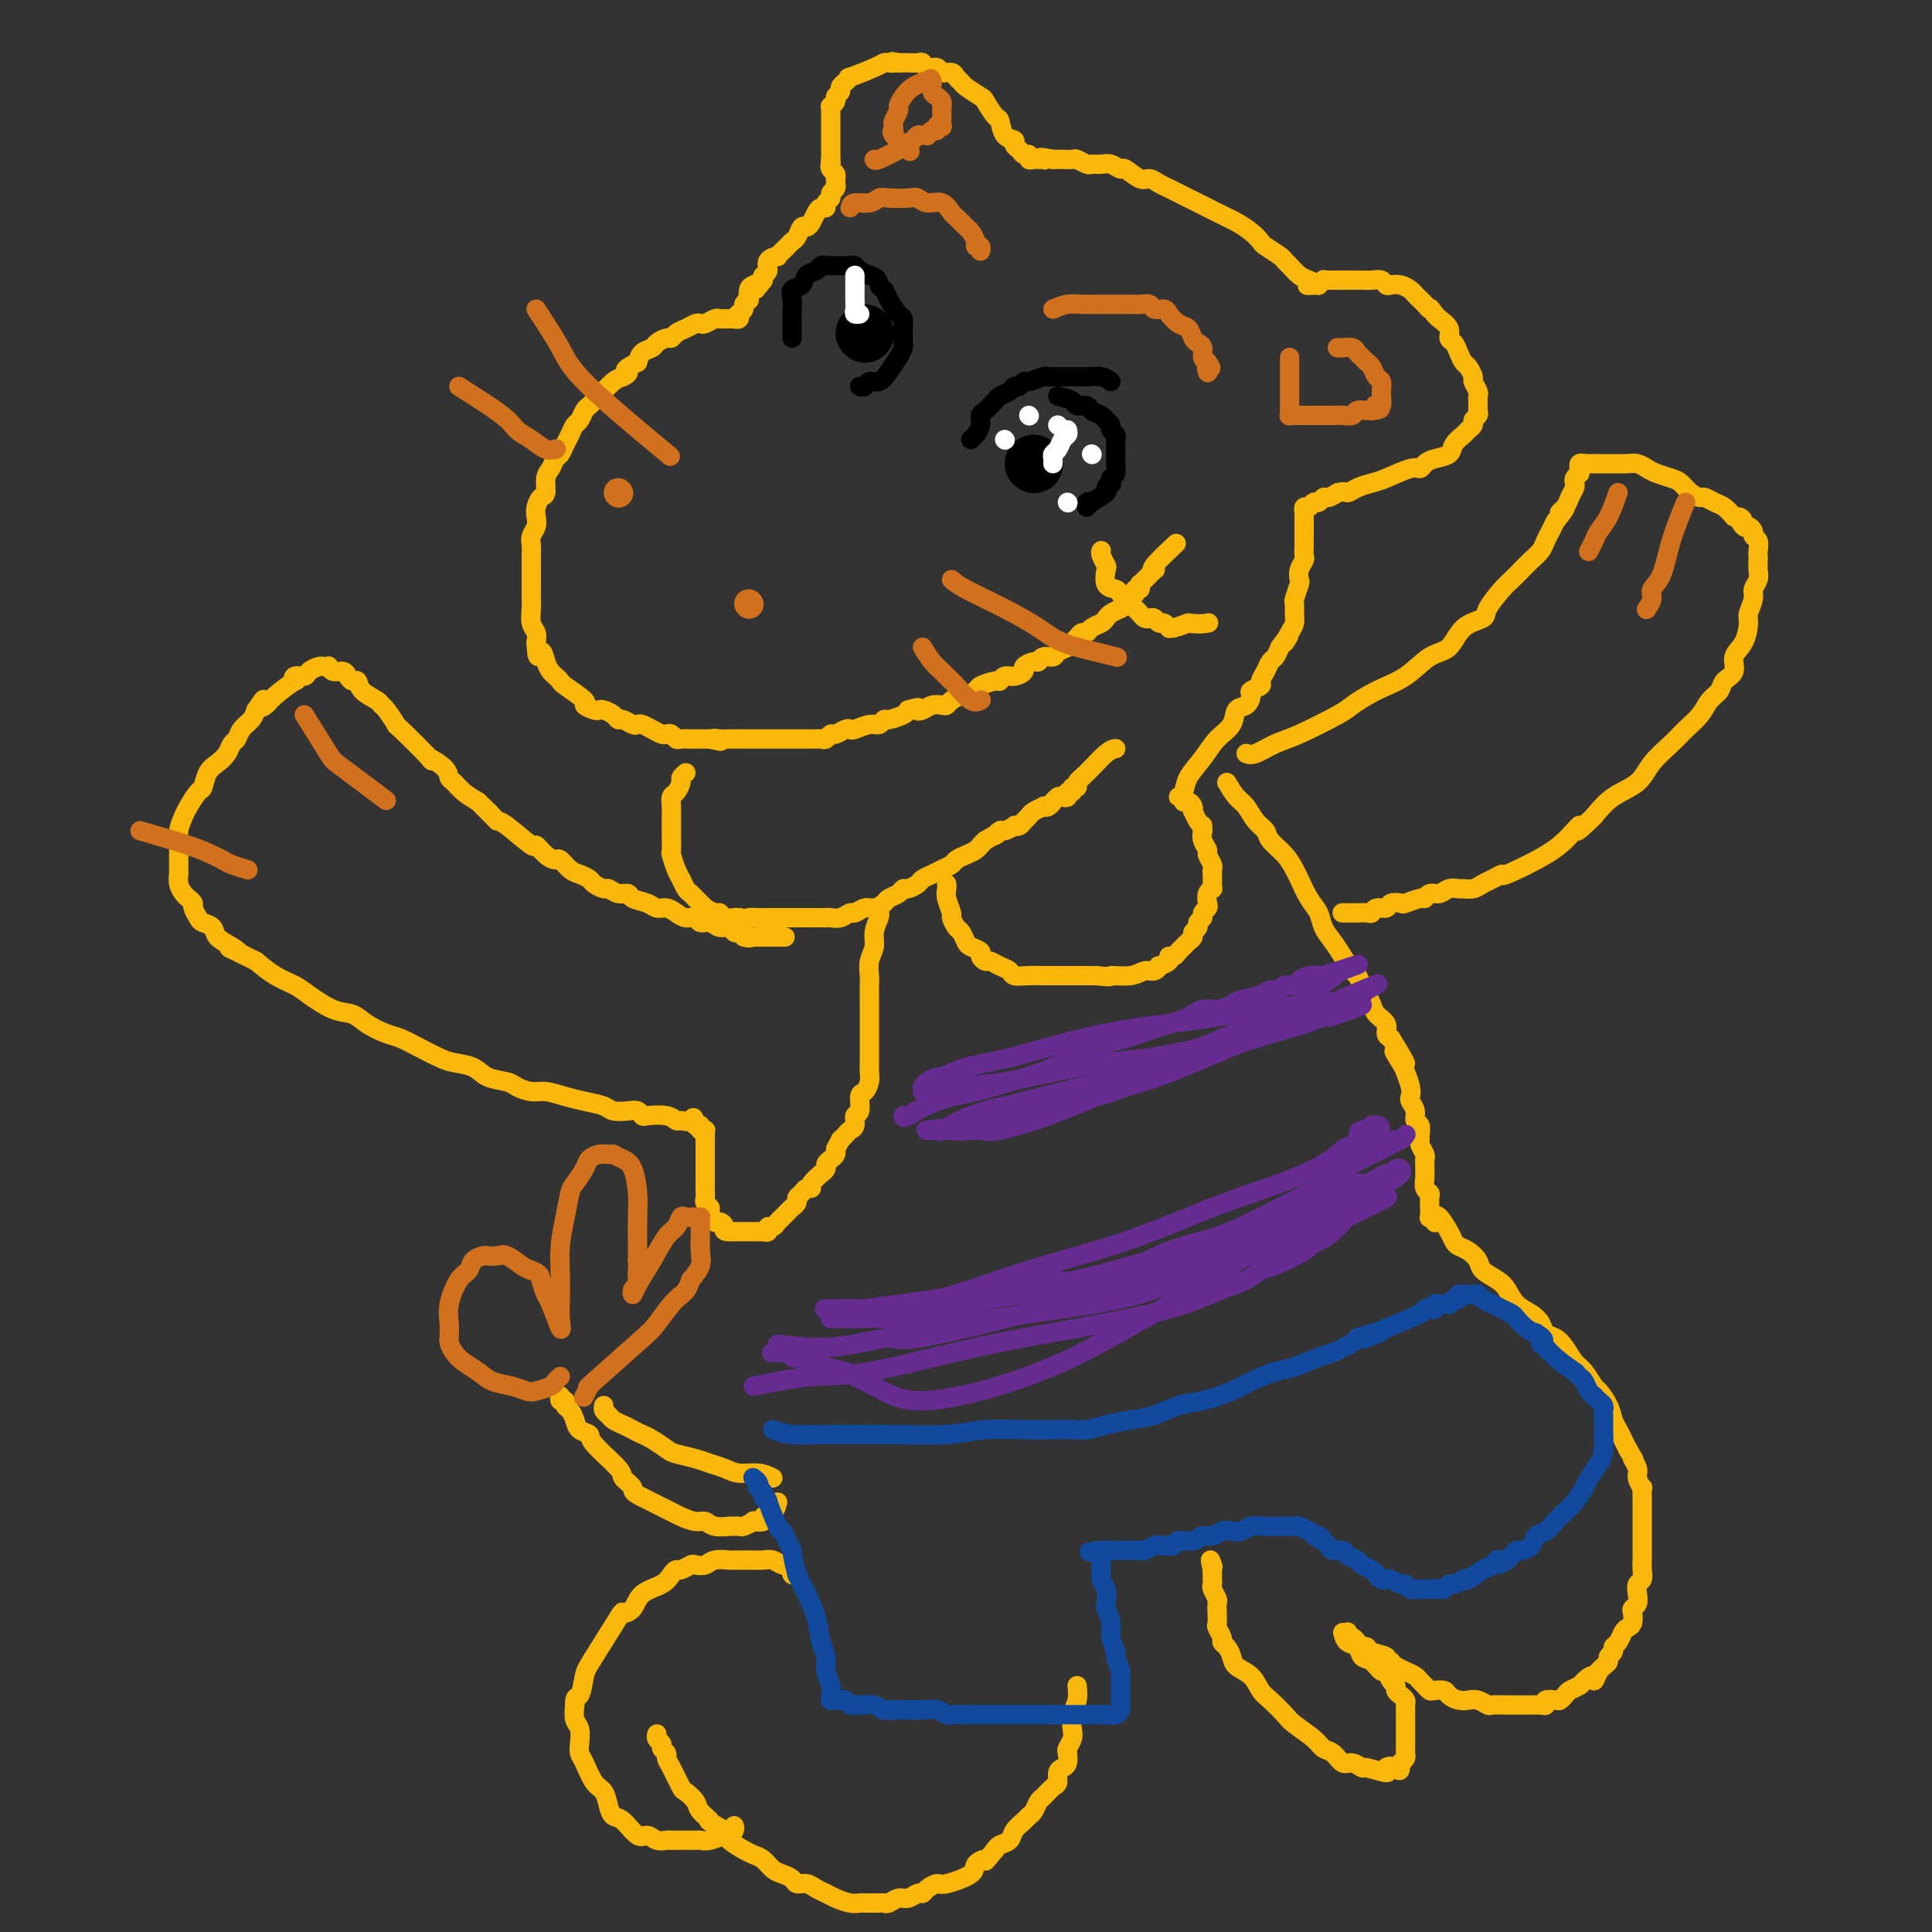 <svg viewBox='0 0 400 400' version='1.1' xmlns='http://www.w3.org/2000/svg' xmlns:xlink='http://www.w3.org/1999/xlink'><rect x="0" y="0" width="400" height="400" fill="#333333" stroke="none"/><g fill='none' stroke='#F9B70B' stroke-width='4' stroke-linecap='round' stroke-linejoin='round'><path d='M196,183c0.032,0.283 0.064,0.566 0,1c-0.064,0.434 -0.225,1.018 0,2c0.225,0.982 0.834,2.361 1,3c0.166,0.639 -0.112,0.538 0,1c0.112,0.462 0.612,1.486 1,2c0.388,0.514 0.663,0.519 1,1c0.337,0.481 0.734,1.439 1,2c0.266,0.561 0.399,0.724 1,1c0.601,0.276 1.669,0.666 2,1c0.331,0.334 -0.076,0.614 0,1c0.076,0.386 0.635,0.878 1,1c0.365,0.122 0.537,-0.125 1,0c0.463,0.125 1.216,0.622 2,1c0.784,0.378 1.599,0.637 2,1c0.401,0.363 0.386,0.829 1,1c0.614,0.171 1.855,0.046 3,0c1.145,-0.046 2.193,-0.012 3,0c0.807,0.012 1.374,0.003 2,0c0.626,-0.003 1.312,-0.001 2,0c0.688,0.001 1.377,0.000 2,0c0.623,-0.000 1.178,-0.000 2,0c0.822,0.000 1.911,0.000 3,0'/><path d='M227,202c3.882,0.447 2.585,0.063 3,0c0.415,-0.063 2.540,0.194 4,0c1.460,-0.194 2.255,-0.839 3,-1c0.745,-0.161 1.438,0.163 2,0c0.562,-0.163 0.991,-0.813 1,-1c0.009,-0.187 -0.401,0.091 0,0c0.401,-0.091 1.613,-0.549 2,-1c0.387,-0.451 -0.051,-0.894 0,-1c0.051,-0.106 0.592,0.126 1,0c0.408,-0.126 0.683,-0.611 1,-1c0.317,-0.389 0.678,-0.682 1,-1c0.322,-0.318 0.607,-0.663 1,-1c0.393,-0.337 0.894,-0.668 1,-1c0.106,-0.332 -0.183,-0.666 0,-1c0.183,-0.334 0.837,-0.667 1,-1c0.163,-0.333 -0.166,-0.666 0,-1c0.166,-0.334 0.828,-0.670 1,-1c0.172,-0.330 -0.146,-0.653 0,-1c0.146,-0.347 0.757,-0.720 1,-1c0.243,-0.280 0.118,-0.469 0,-1c-0.118,-0.531 -0.228,-1.403 0,-2c0.228,-0.597 0.793,-0.920 1,-1c0.207,-0.080 0.057,0.082 0,0c-0.057,-0.082 -0.019,-0.407 0,-1c0.019,-0.593 0.020,-1.453 0,-2c-0.020,-0.547 -0.062,-0.779 0,-1c0.062,-0.221 0.226,-0.429 0,-1c-0.226,-0.571 -0.844,-1.503 -1,-2c-0.156,-0.497 0.150,-0.557 0,-1c-0.150,-0.443 -0.757,-1.269 -1,-2c-0.243,-0.731 -0.121,-1.365 0,-2'/><path d='M249,172c-0.265,-1.591 0.073,-1.070 0,-1c-0.073,0.070 -0.558,-0.311 -1,-1c-0.442,-0.689 -0.840,-1.686 -1,-2c-0.160,-0.314 -0.080,0.056 0,0c0.080,-0.056 0.160,-0.536 0,-1c-0.160,-0.464 -0.561,-0.910 -1,-1c-0.439,-0.090 -0.915,0.178 -1,0c-0.085,-0.178 0.221,-0.802 0,-1c-0.221,-0.198 -0.969,0.029 -1,0c-0.031,-0.029 0.654,-0.314 1,-1c0.346,-0.686 0.354,-1.774 1,-3c0.646,-1.226 1.931,-2.589 3,-4c1.069,-1.411 1.923,-2.868 3,-4c1.077,-1.132 2.378,-1.938 3,-3c0.622,-1.062 0.567,-2.379 1,-3c0.433,-0.621 1.355,-0.547 2,-1c0.645,-0.453 1.013,-1.434 1,-2c-0.013,-0.566 -0.407,-0.719 0,-1c0.407,-0.281 1.615,-0.690 2,-1c0.385,-0.310 -0.051,-0.519 0,-1c0.051,-0.481 0.591,-1.232 1,-2c0.409,-0.768 0.687,-1.553 1,-2c0.313,-0.447 0.661,-0.556 1,-1c0.339,-0.444 0.670,-1.222 1,-2'/><path d='M265,134c3.121,-4.308 1.425,-1.578 1,-1c-0.425,0.578 0.421,-0.995 1,-2c0.579,-1.005 0.891,-1.443 1,-2c0.109,-0.557 0.015,-1.234 0,-2c-0.015,-0.766 0.047,-1.623 0,-2c-0.047,-0.377 -0.205,-0.276 0,-1c0.205,-0.724 0.773,-2.273 1,-3c0.227,-0.727 0.113,-0.631 0,-1c-0.113,-0.369 -0.227,-1.202 0,-2c0.227,-0.798 0.793,-1.561 1,-2c0.207,-0.439 0.056,-0.552 0,-1c-0.056,-0.448 -0.015,-1.230 0,-2c0.015,-0.770 0.004,-1.530 0,-2c-0.004,-0.470 -0.001,-0.652 0,-1c0.001,-0.348 0.000,-0.863 0,-1c-0.000,-0.137 -0.000,0.103 0,0c0.000,-0.103 0.000,-0.548 0,-1c-0.000,-0.452 -0.001,-0.910 0,-1c0.001,-0.090 0.003,0.187 0,0c-0.003,-0.187 -0.012,-0.839 0,-1c0.012,-0.161 0.045,0.168 0,0c-0.045,-0.168 -0.166,-0.834 0,-1c0.166,-0.166 0.621,0.166 1,0c0.379,-0.166 0.682,-0.832 1,-1c0.318,-0.168 0.652,0.161 1,0c0.348,-0.161 0.709,-0.813 1,-1c0.291,-0.187 0.512,0.089 1,0c0.488,-0.089 1.244,-0.545 2,-1'/><path d='M277,102c1.456,-0.418 1.594,0.038 2,0c0.406,-0.038 1.078,-0.570 2,-1c0.922,-0.430 2.092,-0.759 3,-1c0.908,-0.241 1.554,-0.393 3,-1c1.446,-0.607 3.690,-1.667 5,-2c1.310,-0.333 1.684,0.063 2,0c0.316,-0.063 0.575,-0.584 1,-1c0.425,-0.416 1.017,-0.727 2,-1c0.983,-0.273 2.359,-0.507 3,-1c0.641,-0.493 0.549,-1.245 1,-2c0.451,-0.755 1.445,-1.512 2,-2c0.555,-0.488 0.670,-0.708 1,-1c0.330,-0.292 0.873,-0.657 1,-1c0.127,-0.343 -0.162,-0.666 0,-1c0.162,-0.334 0.776,-0.681 1,-1c0.224,-0.319 0.060,-0.611 0,-1c-0.060,-0.389 -0.015,-0.877 0,-1c0.015,-0.123 0.000,0.118 0,0c-0.000,-0.118 0.015,-0.594 0,-1c-0.015,-0.406 -0.060,-0.743 0,-1c0.060,-0.257 0.223,-0.435 0,-1c-0.223,-0.565 -0.833,-1.516 -1,-2c-0.167,-0.484 0.110,-0.501 0,-1c-0.110,-0.499 -0.608,-1.481 -1,-2c-0.392,-0.519 -0.678,-0.576 -1,-1c-0.322,-0.424 -0.682,-1.217 -1,-2c-0.318,-0.783 -0.596,-1.558 -1,-2c-0.404,-0.442 -0.933,-0.551 -1,-1c-0.067,-0.449 0.328,-1.236 0,-2c-0.328,-0.764 -1.379,-1.504 -2,-2c-0.621,-0.496 -0.810,-0.748 -1,-1'/><path d='M297,65c-1.261,-1.880 -0.915,-1.081 -1,-1c-0.085,0.081 -0.603,-0.556 -1,-1c-0.397,-0.444 -0.673,-0.694 -1,-1c-0.327,-0.306 -0.704,-0.670 -1,-1c-0.296,-0.330 -0.512,-0.628 -1,-1c-0.488,-0.372 -1.247,-0.818 -2,-1c-0.753,-0.182 -1.501,-0.101 -2,0c-0.499,0.101 -0.751,0.223 -1,0c-0.249,-0.223 -0.496,-0.792 -1,-1c-0.504,-0.208 -1.266,-0.056 -2,0c-0.734,0.056 -1.439,0.015 -2,0c-0.561,-0.015 -0.976,-0.004 -1,0c-0.024,0.004 0.344,0.001 0,0c-0.344,-0.001 -1.401,-0.000 -2,0c-0.599,0.000 -0.739,0.000 -1,0c-0.261,-0.000 -0.643,-0.001 -1,0c-0.357,0.001 -0.688,0.004 -1,0c-0.312,-0.004 -0.605,-0.015 -1,0c-0.395,0.015 -0.893,0.057 -1,0c-0.107,-0.057 0.178,-0.211 0,0c-0.178,0.211 -0.817,0.788 -1,1c-0.183,0.212 0.091,0.061 0,0c-0.091,-0.061 -0.545,-0.030 -1,0'/><path d='M272,59c-2.749,0.052 -0.621,0.182 0,0c0.621,-0.182 -0.265,-0.678 -1,-1c-0.735,-0.322 -1.318,-0.472 -2,-1c-0.682,-0.528 -1.464,-1.436 -2,-2c-0.536,-0.564 -0.828,-0.784 -1,-1c-0.172,-0.216 -0.224,-0.429 -1,-1c-0.776,-0.571 -2.277,-1.501 -3,-2c-0.723,-0.499 -0.669,-0.567 -1,-1c-0.331,-0.433 -1.047,-1.229 -2,-2c-0.953,-0.771 -2.142,-1.516 -3,-2c-0.858,-0.484 -1.385,-0.707 -2,-1c-0.615,-0.293 -1.320,-0.656 -2,-1c-0.680,-0.344 -1.337,-0.670 -2,-1c-0.663,-0.330 -1.332,-0.665 -2,-1c-0.668,-0.335 -1.334,-0.668 -2,-1c-0.666,-0.332 -1.332,-0.661 -2,-1c-0.668,-0.339 -1.339,-0.687 -2,-1c-0.661,-0.313 -1.314,-0.591 -2,-1c-0.686,-0.409 -1.405,-0.951 -2,-1c-0.595,-0.049 -1.065,0.393 -2,0c-0.935,-0.393 -2.335,-1.622 -3,-2c-0.665,-0.378 -0.597,0.096 -1,0c-0.403,-0.096 -1.278,-0.762 -2,-1c-0.722,-0.238 -1.291,-0.050 -2,0c-0.709,0.050 -1.557,-0.039 -2,0c-0.443,0.039 -0.481,0.207 -1,0c-0.519,-0.207 -1.517,-0.787 -2,-1c-0.483,-0.213 -0.449,-0.057 -1,0c-0.551,0.057 -1.687,0.015 -2,0c-0.313,-0.015 0.196,-0.004 0,0c-0.196,0.004 -1.098,0.002 -2,0'/><path d='M218,33c-3.870,-0.773 -2.543,-0.206 -2,0c0.543,0.206 0.304,0.051 0,0c-0.304,-0.051 -0.673,0.001 -1,0c-0.327,-0.001 -0.612,-0.056 -1,0c-0.388,0.056 -0.879,0.222 -1,0c-0.121,-0.222 0.127,-0.834 0,-1c-0.127,-0.166 -0.629,0.112 -1,0c-0.371,-0.112 -0.610,-0.616 -1,-1c-0.390,-0.384 -0.929,-0.650 -1,-1c-0.071,-0.350 0.328,-0.784 0,-1c-0.328,-0.216 -1.381,-0.214 -2,-1c-0.619,-0.786 -0.803,-2.361 -1,-3c-0.197,-0.639 -0.406,-0.342 -1,-1c-0.594,-0.658 -1.574,-2.270 -2,-3c-0.426,-0.730 -0.298,-0.578 -1,-1c-0.702,-0.422 -2.234,-1.418 -3,-2c-0.766,-0.582 -0.768,-0.748 -1,-1c-0.232,-0.252 -0.696,-0.588 -1,-1c-0.304,-0.412 -0.449,-0.899 -1,-1c-0.551,-0.101 -1.509,0.183 -2,0c-0.491,-0.183 -0.516,-0.834 -1,-1c-0.484,-0.166 -1.426,0.152 -2,0c-0.574,-0.152 -0.780,-0.773 -1,-1c-0.220,-0.227 -0.454,-0.061 -1,0c-0.546,0.061 -1.404,0.016 -2,0c-0.596,-0.016 -0.930,-0.004 -1,0c-0.070,0.004 0.123,0.001 0,0c-0.123,-0.001 -0.561,-0.001 -1,0'/><path d='M186,13c-2.036,-0.466 -1.125,-0.131 -1,0c0.125,0.131 -0.536,0.058 -1,0c-0.464,-0.058 -0.731,-0.103 -1,0c-0.269,0.103 -0.540,0.352 -2,1c-1.460,0.648 -4.108,1.693 -5,2c-0.892,0.307 -0.028,-0.125 0,0c0.028,0.125 -0.781,0.807 -1,1c-0.219,0.193 0.153,-0.103 0,0c-0.153,0.103 -0.829,0.606 -1,1c-0.171,0.394 0.164,0.679 0,1c-0.164,0.321 -0.829,0.677 -1,1c-0.171,0.323 0.150,0.611 0,1c-0.150,0.389 -0.772,0.878 -1,1c-0.228,0.122 -0.061,-0.122 0,0c0.061,0.122 0.016,0.610 0,1c-0.016,0.390 -0.004,0.682 0,1c0.004,0.318 0.001,0.663 0,1c-0.001,0.337 -0.000,0.667 0,1c0.000,0.333 0.000,0.667 0,1c-0.000,0.333 -0.000,0.663 0,1c0.000,0.337 0.000,0.682 0,1c-0.000,0.318 -0.000,0.610 0,1c0.000,0.390 0.000,0.878 0,1c-0.000,0.122 -0.000,-0.121 0,0c0.000,0.121 0.000,0.606 0,1c-0.000,0.394 -0.000,0.697 0,1'/><path d='M172,33c-0.314,2.560 -0.098,1.461 0,1c0.098,-0.461 0.079,-0.282 0,0c-0.079,0.282 -0.217,0.668 0,1c0.217,0.332 0.790,0.610 1,1c0.210,0.390 0.057,0.892 0,1c-0.057,0.108 -0.019,-0.178 0,0c0.019,0.178 0.020,0.821 0,1c-0.020,0.179 -0.062,-0.107 0,0c0.062,0.107 0.228,0.607 0,1c-0.228,0.393 -0.849,0.679 -1,1c-0.151,0.321 0.167,0.676 0,1c-0.167,0.324 -0.818,0.615 -1,1c-0.182,0.385 0.106,0.864 0,1c-0.106,0.136 -0.606,-0.070 -1,0c-0.394,0.070 -0.683,0.418 -1,1c-0.317,0.582 -0.663,1.399 -1,2c-0.337,0.601 -0.666,0.986 -1,1c-0.334,0.014 -0.672,-0.342 -1,0c-0.328,0.342 -0.646,1.384 -1,2c-0.354,0.616 -0.744,0.808 -1,1c-0.256,0.192 -0.379,0.384 -1,1c-0.621,0.616 -1.739,1.657 -2,2c-0.261,0.343 0.336,-0.010 0,0c-0.336,0.010 -1.606,0.384 -2,1c-0.394,0.616 0.086,1.473 0,2c-0.086,0.527 -0.739,0.722 -1,1c-0.261,0.278 -0.131,0.639 0,1'/><path d='M158,58c-2.502,3.173 -1.258,1.606 -1,1c0.258,-0.606 -0.471,-0.250 -1,0c-0.529,0.250 -0.859,0.395 -1,1c-0.141,0.605 -0.094,1.669 0,2c0.094,0.331 0.235,-0.070 0,0c-0.235,0.070 -0.847,0.611 -1,1c-0.153,0.389 0.151,0.626 0,1c-0.151,0.374 -0.759,0.885 -1,1c-0.241,0.115 -0.116,-0.165 0,0c0.116,0.165 0.224,0.776 0,1c-0.224,0.224 -0.778,0.060 -1,0c-0.222,-0.060 -0.111,-0.016 0,0c0.111,0.016 0.223,0.004 0,0c-0.223,-0.004 -0.781,-0.001 -1,0c-0.219,0.001 -0.099,-0.001 0,0c0.099,0.001 0.178,0.004 0,0c-0.178,-0.004 -0.611,-0.015 -1,0c-0.389,0.015 -0.733,0.056 -1,0c-0.267,-0.056 -0.455,-0.208 -1,0c-0.545,0.208 -1.445,0.776 -2,1c-0.555,0.224 -0.765,0.102 -1,0c-0.235,-0.102 -0.496,-0.186 -1,0c-0.504,0.186 -1.252,0.641 -2,1c-0.748,0.359 -1.495,0.621 -2,1c-0.505,0.379 -0.769,0.874 -1,1c-0.231,0.126 -0.429,-0.118 -1,0c-0.571,0.118 -1.514,0.599 -2,1c-0.486,0.401 -0.516,0.723 -1,1c-0.484,0.277 -1.424,0.508 -2,1c-0.576,0.492 -0.788,1.246 -1,2'/><path d='M132,75c-3.661,1.789 -2.315,1.760 -2,2c0.315,0.240 -0.402,0.747 -1,1c-0.598,0.253 -1.077,0.252 -2,1c-0.923,0.748 -2.289,2.246 -3,3c-0.711,0.754 -0.768,0.765 -1,1c-0.232,0.235 -0.640,0.696 -1,1c-0.360,0.304 -0.674,0.451 -1,1c-0.326,0.549 -0.665,1.499 -1,2c-0.335,0.501 -0.667,0.553 -1,1c-0.333,0.447 -0.666,1.289 -1,2c-0.334,0.711 -0.668,1.291 -1,2c-0.332,0.709 -0.663,1.546 -1,2c-0.337,0.454 -0.682,0.527 -1,1c-0.318,0.473 -0.611,1.348 -1,2c-0.389,0.652 -0.875,1.081 -1,2c-0.125,0.919 0.111,2.329 0,3c-0.111,0.671 -0.569,0.602 -1,1c-0.431,0.398 -0.833,1.261 -1,2c-0.167,0.739 -0.097,1.353 0,2c0.097,0.647 0.222,1.327 0,2c-0.222,0.673 -0.792,1.339 -1,2c-0.208,0.661 -0.056,1.318 0,2c0.056,0.682 0.015,1.390 0,2c-0.015,0.610 -0.004,1.121 0,2c0.004,0.879 0.000,2.126 0,3c-0.000,0.874 0.004,1.375 0,2c-0.004,0.625 -0.015,1.375 0,2c0.015,0.625 0.056,1.126 0,2c-0.056,0.874 -0.207,2.120 0,3c0.207,0.880 0.774,1.394 1,2c0.226,0.606 0.113,1.303 0,2'/><path d='M111,133c0.179,4.692 0.626,2.424 1,2c0.374,-0.424 0.674,0.998 1,2c0.326,1.002 0.677,1.586 1,2c0.323,0.414 0.617,0.660 1,1c0.383,0.340 0.855,0.774 1,1c0.145,0.226 -0.039,0.243 1,1c1.039,0.757 3.300,2.255 4,3c0.700,0.745 -0.159,0.738 0,1c0.159,0.262 1.338,0.792 2,1c0.662,0.208 0.806,0.093 1,0c0.194,-0.093 0.437,-0.165 1,0c0.563,0.165 1.446,0.566 2,1c0.554,0.434 0.778,0.900 1,1c0.222,0.100 0.444,-0.167 1,0c0.556,0.167 1.448,0.766 2,1c0.552,0.234 0.764,0.101 1,0c0.236,-0.101 0.497,-0.172 1,0c0.503,0.172 1.248,0.586 2,1c0.752,0.414 1.510,0.829 2,1c0.490,0.171 0.712,0.098 1,0c0.288,-0.098 0.640,-0.223 1,0c0.360,0.223 0.726,0.792 1,1c0.274,0.208 0.455,0.056 1,0c0.545,-0.056 1.456,-0.015 2,0c0.544,0.015 0.723,0.004 1,0c0.277,-0.004 0.651,-0.001 1,0c0.349,0.001 0.671,0.000 1,0c0.329,-0.000 0.664,-0.000 1,0'/><path d='M147,153c3.898,0.928 1.641,0.249 1,0c-0.641,-0.249 0.332,-0.067 1,0c0.668,0.067 1.029,0.018 2,0c0.971,-0.018 2.551,-0.005 3,0c0.449,0.005 -0.232,0.001 0,0c0.232,-0.001 1.375,-0.000 2,0c0.625,0.000 0.730,0.000 1,0c0.270,-0.000 0.706,-0.000 1,0c0.294,0.000 0.446,0.000 1,0c0.554,-0.000 1.509,0.000 2,0c0.491,-0.000 0.516,-0.000 1,0c0.484,0.000 1.425,0.000 2,0c0.575,-0.000 0.784,-0.000 1,0c0.216,0.000 0.439,0.001 1,0c0.561,-0.001 1.460,-0.004 2,0c0.540,0.004 0.721,0.016 1,0c0.279,-0.016 0.656,-0.061 1,0c0.344,0.061 0.656,0.226 1,0c0.344,-0.226 0.720,-0.844 1,-1c0.280,-0.156 0.463,0.150 1,0c0.537,-0.150 1.429,-0.757 2,-1c0.571,-0.243 0.822,-0.122 1,0c0.178,0.122 0.283,0.244 1,0c0.717,-0.244 2.045,-0.853 3,-1c0.955,-0.147 1.538,0.168 2,0c0.462,-0.168 0.804,-0.818 1,-1c0.196,-0.182 0.245,0.105 1,0c0.755,-0.105 2.216,-0.601 3,-1c0.784,-0.399 0.892,-0.699 1,-1'/><path d='M188,147c3.047,-0.944 2.165,-0.305 2,0c-0.165,0.305 0.389,0.275 1,0c0.611,-0.275 1.281,-0.796 2,-1c0.719,-0.204 1.487,-0.092 2,0c0.513,0.092 0.772,0.165 1,0c0.228,-0.165 0.426,-0.569 1,-1c0.574,-0.431 1.523,-0.890 2,-1c0.477,-0.110 0.481,0.129 1,0c0.519,-0.129 1.553,-0.627 2,-1c0.447,-0.373 0.307,-0.621 1,-1c0.693,-0.379 2.218,-0.889 3,-1c0.782,-0.111 0.821,0.178 1,0c0.179,-0.178 0.500,-0.822 1,-1c0.500,-0.178 1.181,0.111 2,0c0.819,-0.111 1.776,-0.622 2,-1c0.224,-0.378 -0.287,-0.622 0,-1c0.287,-0.378 1.371,-0.889 2,-1c0.629,-0.111 0.802,0.177 1,0c0.198,-0.177 0.420,-0.821 1,-1c0.580,-0.179 1.517,0.107 2,0c0.483,-0.107 0.510,-0.607 1,-1c0.490,-0.393 1.441,-0.679 2,-1c0.559,-0.321 0.726,-0.677 1,-1c0.274,-0.323 0.654,-0.611 1,-1c0.346,-0.389 0.656,-0.878 1,-1c0.344,-0.122 0.721,0.122 1,0c0.279,-0.122 0.459,-0.610 1,-1c0.541,-0.390 1.444,-0.682 2,-1c0.556,-0.318 0.765,-0.663 1,-1c0.235,-0.337 0.496,-0.668 1,-1c0.504,-0.332 1.252,-0.666 2,-1'/><path d='M232,126c3.344,-2.100 0.704,-0.351 0,0c-0.704,0.351 0.528,-0.694 1,-1c0.472,-0.306 0.183,0.129 0,0c-0.183,-0.129 -0.260,-0.823 0,-1c0.260,-0.177 0.858,0.164 1,0c0.142,-0.164 -0.172,-0.832 0,-1c0.172,-0.168 0.831,0.165 1,0c0.169,-0.165 -0.152,-0.828 0,-1c0.152,-0.172 0.777,0.146 1,0c0.223,-0.146 0.045,-0.756 0,-1c-0.045,-0.244 0.045,-0.122 0,0c-0.045,0.122 -0.223,0.244 0,0c0.223,-0.244 0.848,-0.854 1,-1c0.152,-0.146 -0.168,0.171 0,0c0.168,-0.171 0.826,-0.830 1,-1c0.174,-0.170 -0.135,0.150 0,0c0.135,-0.150 0.713,-0.769 1,-1c0.287,-0.231 0.283,-0.072 0,0c-0.283,0.072 -0.845,0.058 0,-1c0.845,-1.058 3.099,-3.159 4,-4c0.901,-0.841 0.451,-0.420 0,0'/><path d='M228,114c-0.109,0.204 -0.219,0.408 0,1c0.219,0.592 0.765,1.573 1,2c0.235,0.427 0.157,0.299 0,1c-0.157,0.701 -0.393,2.229 0,3c0.393,0.771 1.415,0.784 2,1c0.585,0.216 0.734,0.635 1,1c0.266,0.365 0.649,0.676 1,1c0.351,0.324 0.672,0.662 1,1c0.328,0.338 0.665,0.678 1,1c0.335,0.322 0.667,0.626 1,1c0.333,0.374 0.666,0.817 1,1c0.334,0.183 0.668,0.105 1,0c0.332,-0.105 0.664,-0.238 1,0c0.336,0.238 0.678,0.848 1,1c0.322,0.152 0.624,-0.155 1,0c0.376,0.155 0.827,0.771 1,1c0.173,0.229 0.067,0.072 0,0c-0.067,-0.072 -0.095,-0.058 0,0c0.095,0.058 0.313,0.159 1,0c0.687,-0.159 1.844,-0.580 3,-1'/><path d='M246,129c2.444,0.311 3.556,0.089 4,0c0.444,-0.089 0.222,-0.044 0,0'/><path d='M142,160c-0.445,0.365 -0.890,0.731 -1,1c-0.110,0.269 0.114,0.442 0,1c-0.114,0.558 -0.566,1.501 -1,2c-0.434,0.499 -0.848,0.555 -1,1c-0.152,0.445 -0.040,1.279 0,2c0.040,0.721 0.010,1.329 0,2c-0.010,0.671 0.000,1.405 0,2c-0.000,0.595 -0.011,1.051 0,2c0.011,0.949 0.044,2.391 0,3c-0.044,0.609 -0.167,0.387 0,1c0.167,0.613 0.622,2.062 1,3c0.378,0.938 0.678,1.364 1,2c0.322,0.636 0.665,1.481 1,2c0.335,0.519 0.662,0.712 1,1c0.338,0.288 0.686,0.670 1,1c0.314,0.330 0.595,0.609 1,1c0.405,0.391 0.934,0.893 1,1c0.066,0.107 -0.329,-0.182 0,0c0.329,0.182 1.384,0.833 2,1c0.616,0.167 0.794,-0.151 1,0c0.206,0.151 0.440,0.771 1,1c0.560,0.229 1.446,0.065 2,0c0.554,-0.065 0.777,-0.033 1,0'/><path d='M153,190c1.435,0.309 1.521,0.083 2,0c0.479,-0.083 1.351,-0.022 2,0c0.649,0.022 1.076,0.006 2,0c0.924,-0.006 2.346,-0.002 3,0c0.654,0.002 0.541,0.000 1,0c0.459,-0.000 1.489,-0.000 2,0c0.511,0.000 0.503,-0.000 1,0c0.497,0.000 1.498,0.001 2,0c0.502,-0.001 0.506,-0.004 1,0c0.494,0.004 1.480,0.016 2,0c0.520,-0.016 0.576,-0.061 1,0c0.424,0.061 1.215,0.227 2,0c0.785,-0.227 1.562,-0.848 2,-1c0.438,-0.152 0.536,0.167 1,0c0.464,-0.167 1.294,-0.818 2,-1c0.706,-0.182 1.289,0.105 2,0c0.711,-0.105 1.551,-0.602 2,-1c0.449,-0.398 0.505,-0.698 1,-1c0.495,-0.302 1.427,-0.606 2,-1c0.573,-0.394 0.786,-0.879 1,-1c0.214,-0.121 0.427,0.122 1,0c0.573,-0.122 1.505,-0.610 2,-1c0.495,-0.390 0.551,-0.682 1,-1c0.449,-0.318 1.289,-0.663 2,-1c0.711,-0.337 1.294,-0.668 2,-1c0.706,-0.332 1.537,-0.666 2,-1c0.463,-0.334 0.558,-0.667 1,-1c0.442,-0.333 1.232,-0.667 2,-1c0.768,-0.333 1.514,-0.667 2,-1c0.486,-0.333 0.710,-0.667 1,-1c0.290,-0.333 0.645,-0.667 1,-1'/><path d='M204,174c3.958,-2.327 2.352,-1.146 2,-1c-0.352,0.146 0.550,-0.745 1,-1c0.450,-0.255 0.449,0.125 1,0c0.551,-0.125 1.653,-0.754 2,-1c0.347,-0.246 -0.063,-0.107 0,0c0.063,0.107 0.599,0.183 1,0c0.401,-0.183 0.667,-0.624 1,-1c0.333,-0.376 0.733,-0.688 1,-1c0.267,-0.312 0.401,-0.623 1,-1c0.599,-0.377 1.662,-0.818 2,-1c0.338,-0.182 -0.050,-0.105 0,0c0.050,0.105 0.538,0.238 1,0c0.462,-0.238 0.898,-0.847 1,-1c0.102,-0.153 -0.132,0.151 0,0c0.132,-0.151 0.628,-0.757 1,-1c0.372,-0.243 0.620,-0.122 1,0c0.380,0.122 0.890,0.244 1,0c0.110,-0.244 -0.182,-0.853 0,-1c0.182,-0.147 0.837,0.167 1,0c0.163,-0.167 -0.168,-0.815 0,-1c0.168,-0.185 0.833,0.094 1,0c0.167,-0.094 -0.165,-0.561 0,-1c0.165,-0.439 0.828,-0.850 2,-2c1.172,-1.150 2.854,-3.040 4,-4c1.146,-0.960 1.756,-0.988 2,-1c0.244,-0.012 0.122,-0.006 0,0'/><path d='M182,189c0.121,0.155 0.243,0.311 0,1c-0.243,0.689 -0.850,1.913 -1,3c-0.150,1.087 0.156,2.039 0,3c-0.156,0.961 -0.774,1.932 -1,3c-0.226,1.068 -0.061,2.232 0,3c0.061,0.768 0.016,1.141 0,2c-0.016,0.859 -0.004,2.203 0,3c0.004,0.797 0.001,1.046 0,2c-0.001,0.954 -0.001,2.612 0,4c0.001,1.388 0.001,2.507 0,3c-0.001,0.493 -0.003,0.360 0,1c0.003,0.640 0.011,2.053 0,3c-0.011,0.947 -0.040,1.427 0,2c0.040,0.573 0.150,1.238 0,2c-0.150,0.762 -0.561,1.623 -1,2c-0.439,0.377 -0.905,0.272 -1,1c-0.095,0.728 0.182,2.289 0,3c-0.182,0.711 -0.822,0.572 -1,1c-0.178,0.428 0.107,1.424 0,2c-0.107,0.576 -0.606,0.732 -1,1c-0.394,0.268 -0.684,0.648 -1,1c-0.316,0.352 -0.658,0.676 -1,1'/><path d='M174,236c-1.166,2.261 -1.082,1.915 -1,2c0.082,0.085 0.161,0.601 0,1c-0.161,0.399 -0.563,0.679 -1,1c-0.437,0.321 -0.909,0.681 -1,1c-0.091,0.319 0.201,0.597 0,1c-0.201,0.403 -0.894,0.930 -1,1c-0.106,0.070 0.375,-0.318 0,0c-0.375,0.318 -1.607,1.342 -2,2c-0.393,0.658 0.053,0.950 0,1c-0.053,0.050 -0.606,-0.141 -1,0c-0.394,0.141 -0.630,0.615 -1,1c-0.370,0.385 -0.874,0.682 -1,1c-0.126,0.318 0.125,0.659 0,1c-0.125,0.341 -0.625,0.683 -1,1c-0.375,0.317 -0.625,0.611 -1,1c-0.375,0.389 -0.875,0.874 -1,1c-0.125,0.126 0.125,-0.106 0,0c-0.125,0.106 -0.626,0.550 -1,1c-0.374,0.450 -0.621,0.905 -1,1c-0.379,0.095 -0.889,-0.171 -1,0c-0.111,0.171 0.178,0.778 0,1c-0.178,0.222 -0.821,0.060 -1,0c-0.179,-0.060 0.106,-0.016 0,0c-0.106,0.016 -0.605,0.004 -1,0c-0.395,-0.004 -0.688,-0.001 -1,0c-0.312,0.001 -0.644,0.000 -1,0c-0.356,-0.000 -0.734,-0.000 -1,0c-0.266,0.000 -0.418,0.000 -1,0c-0.582,-0.000 -1.595,-0.000 -2,0c-0.405,0.000 -0.203,0.000 0,0'/><path d='M151,255c-1.570,-0.003 -0.994,-0.512 -1,-1c-0.006,-0.488 -0.594,-0.957 -1,-1c-0.406,-0.043 -0.631,0.340 -1,0c-0.369,-0.340 -0.884,-1.404 -1,-2c-0.116,-0.596 0.165,-0.723 0,-1c-0.165,-0.277 -0.776,-0.703 -1,-1c-0.224,-0.297 -0.060,-0.463 0,-1c0.060,-0.537 0.016,-1.443 0,-2c-0.016,-0.557 -0.004,-0.765 0,-1c0.004,-0.235 0.001,-0.497 0,-1c-0.001,-0.503 -0.000,-1.248 0,-2c0.000,-0.752 0.000,-1.511 0,-2c-0.000,-0.489 -0.000,-0.710 0,-1c0.000,-0.290 -0.000,-0.651 0,-1c0.000,-0.349 0.000,-0.686 0,-1c-0.000,-0.314 -0.000,-0.606 0,-1c0.000,-0.394 0.001,-0.890 0,-1c-0.001,-0.110 -0.004,0.168 0,0c0.004,-0.168 0.016,-0.781 0,-1c-0.016,-0.219 -0.060,-0.045 0,0c0.060,0.045 0.222,-0.039 0,0c-0.222,0.039 -0.829,0.203 -1,0c-0.171,-0.203 0.094,-0.772 0,-1c-0.094,-0.228 -0.547,-0.114 -1,0'/><path d='M144,233c-0.426,-2.543 -0.493,-1.400 -1,-1c-0.507,0.400 -1.456,0.055 -2,0c-0.544,-0.055 -0.684,0.178 -1,0c-0.316,-0.178 -0.807,-0.766 -2,-1c-1.193,-0.234 -3.086,-0.115 -4,0c-0.914,0.115 -0.848,0.224 -1,0c-0.152,-0.224 -0.522,-0.781 -1,-1c-0.478,-0.219 -1.064,-0.100 -2,0c-0.936,0.100 -2.221,0.180 -3,0c-0.779,-0.180 -1.051,-0.622 -2,-1c-0.949,-0.378 -2.576,-0.693 -4,-1c-1.424,-0.307 -2.645,-0.607 -4,-1c-1.355,-0.393 -2.845,-0.878 -4,-1c-1.155,-0.122 -1.974,0.118 -3,0c-1.026,-0.118 -2.260,-0.595 -3,-1c-0.740,-0.405 -0.987,-0.738 -2,-1c-1.013,-0.262 -2.791,-0.454 -4,-1c-1.209,-0.546 -1.850,-1.446 -3,-2c-1.150,-0.554 -2.810,-0.764 -4,-1c-1.190,-0.236 -1.911,-0.500 -3,-1c-1.089,-0.500 -2.545,-1.237 -4,-2c-1.455,-0.763 -2.908,-1.550 -4,-2c-1.092,-0.450 -1.822,-0.561 -3,-1c-1.178,-0.439 -2.803,-1.206 -4,-2c-1.197,-0.794 -1.965,-1.615 -3,-2c-1.035,-0.385 -2.338,-0.332 -4,-1c-1.662,-0.668 -3.683,-2.055 -5,-3c-1.317,-0.945 -1.932,-1.447 -3,-2c-1.068,-0.553 -2.591,-1.158 -4,-2c-1.409,-0.842 -2.705,-1.921 -4,-3'/><path d='M53,199c-8.317,-4.130 -5.111,-2.455 -4,-2c1.111,0.455 0.127,-0.311 -1,-1c-1.127,-0.689 -2.397,-1.302 -3,-2c-0.603,-0.698 -0.539,-1.482 -1,-2c-0.461,-0.518 -1.447,-0.769 -2,-1c-0.553,-0.231 -0.673,-0.443 -1,-1c-0.327,-0.557 -0.862,-1.461 -1,-2c-0.138,-0.539 0.121,-0.713 0,-1c-0.121,-0.287 -0.621,-0.688 -1,-1c-0.379,-0.312 -0.638,-0.535 -1,-1c-0.362,-0.465 -0.829,-1.171 -1,-2c-0.171,-0.829 -0.046,-1.780 0,-2c0.046,-0.220 0.012,0.292 0,0c-0.012,-0.292 -0.003,-1.386 0,-2c0.003,-0.614 -0.000,-0.748 0,-1c0.000,-0.252 0.003,-0.624 0,-1c-0.003,-0.376 -0.013,-0.757 0,-1c0.013,-0.243 0.049,-0.349 0,-1c-0.049,-0.651 -0.182,-1.846 0,-3c0.182,-1.154 0.678,-2.266 1,-3c0.322,-0.734 0.470,-1.089 1,-2c0.530,-0.911 1.441,-2.379 2,-3c0.559,-0.621 0.766,-0.394 1,-1c0.234,-0.606 0.497,-2.045 1,-3c0.503,-0.955 1.247,-1.425 2,-2c0.753,-0.575 1.515,-1.256 2,-2c0.485,-0.744 0.694,-1.550 1,-2c0.306,-0.450 0.711,-0.543 1,-1c0.289,-0.457 0.462,-1.277 1,-2c0.538,-0.723 1.439,-1.349 2,-2c0.561,-0.651 0.780,-1.325 1,-2'/><path d='M53,147c2.502,-3.649 1.255,-1.772 1,-1c-0.255,0.772 0.480,0.437 1,0c0.520,-0.437 0.826,-0.978 2,-2c1.174,-1.022 3.217,-2.525 4,-3c0.783,-0.475 0.308,0.079 0,0c-0.308,-0.079 -0.448,-0.792 0,-1c0.448,-0.208 1.483,0.088 2,0c0.517,-0.088 0.516,-0.561 1,-1c0.484,-0.439 1.452,-0.846 2,-1c0.548,-0.154 0.675,-0.056 1,0c0.325,0.056 0.846,0.070 1,0c0.154,-0.070 -0.061,-0.225 0,0c0.061,0.225 0.398,0.829 1,1c0.602,0.171 1.469,-0.092 2,0c0.531,0.092 0.727,0.539 1,1c0.273,0.461 0.623,0.936 1,1c0.377,0.064 0.782,-0.284 1,0c0.218,0.284 0.249,1.198 1,2c0.751,0.802 2.223,1.491 3,2c0.777,0.509 0.858,0.839 1,1c0.142,0.161 0.343,0.153 1,1c0.657,0.847 1.770,2.548 2,3c0.230,0.452 -0.422,-0.345 1,1c1.422,1.345 4.919,4.832 6,6c1.081,1.168 -0.255,0.018 0,0c0.255,-0.018 2.102,1.097 3,2c0.898,0.903 0.849,1.592 1,2c0.151,0.408 0.502,0.533 1,1c0.498,0.467 1.142,1.276 2,2c0.858,0.724 1.929,1.362 3,2'/><path d='M99,166c4.450,4.299 1.575,1.546 1,1c-0.575,-0.546 1.151,1.116 2,2c0.849,0.884 0.822,0.989 1,1c0.178,0.011 0.562,-0.074 2,1c1.438,1.074 3.928,3.305 5,4c1.072,0.695 0.724,-0.147 1,0c0.276,0.147 1.176,1.282 2,2c0.824,0.718 1.573,1.019 2,1c0.427,-0.019 0.533,-0.356 1,0c0.467,0.356 1.295,1.406 2,2c0.705,0.594 1.287,0.732 2,1c0.713,0.268 1.556,0.664 2,1c0.444,0.336 0.490,0.611 1,1c0.510,0.389 1.483,0.892 2,1c0.517,0.108 0.579,-0.179 1,0c0.421,0.179 1.201,0.822 2,1c0.799,0.178 1.618,-0.111 2,0c0.382,0.111 0.329,0.621 1,1c0.671,0.379 2.066,0.627 3,1c0.934,0.373 1.406,0.869 2,1c0.594,0.131 1.310,-0.104 2,0c0.690,0.104 1.354,0.549 2,1c0.646,0.451 1.275,0.910 2,1c0.725,0.090 1.546,-0.187 2,0c0.454,0.187 0.541,0.838 1,1c0.459,0.162 1.289,-0.167 2,0c0.711,0.167 1.304,0.828 2,1c0.696,0.172 1.495,-0.146 2,0c0.505,0.146 0.716,0.756 1,1c0.284,0.244 0.642,0.122 1,0'/><path d='M153,193c4.427,1.619 1.494,1.166 1,1c-0.494,-0.166 1.452,-0.044 2,0c0.548,0.044 -0.301,0.012 0,0c0.301,-0.012 1.751,-0.003 2,0c0.249,0.003 -0.702,0.001 0,0c0.702,-0.001 3.058,-0.000 4,0c0.942,0.000 0.471,0.000 0,0'/><path d='M258,156c0.483,0.195 0.967,0.391 2,0c1.033,-0.391 2.616,-1.368 4,-2c1.384,-0.632 2.568,-0.919 5,-2c2.432,-1.081 6.113,-2.955 8,-4c1.887,-1.045 1.979,-1.261 3,-2c1.021,-0.739 2.971,-2.001 5,-3c2.029,-0.999 4.138,-1.734 6,-3c1.862,-1.266 3.477,-3.061 5,-4c1.523,-0.939 2.954,-1.022 4,-2c1.046,-0.978 1.708,-2.853 3,-4c1.292,-1.147 3.214,-1.567 4,-2c0.786,-0.433 0.437,-0.878 1,-2c0.563,-1.122 2.038,-2.919 3,-4c0.962,-1.081 1.409,-1.444 2,-2c0.591,-0.556 1.324,-1.304 2,-2c0.676,-0.696 1.294,-1.341 2,-2c0.706,-0.659 1.498,-1.331 2,-2c0.502,-0.669 0.712,-1.334 1,-2c0.288,-0.666 0.654,-1.333 1,-2c0.346,-0.667 0.673,-1.333 1,-2'/><path d='M322,108c3.581,-4.439 1.534,-2.537 1,-2c-0.534,0.537 0.444,-0.289 1,-1c0.556,-0.711 0.689,-1.305 1,-2c0.311,-0.695 0.801,-1.492 1,-2c0.199,-0.508 0.106,-0.729 0,-1c-0.106,-0.271 -0.224,-0.593 0,-1c0.224,-0.407 0.791,-0.897 1,-1c0.209,-0.103 0.060,0.183 0,0c-0.060,-0.183 -0.031,-0.834 0,-1c0.031,-0.166 0.064,0.152 0,0c-0.064,-0.152 -0.224,-0.773 0,-1c0.224,-0.227 0.832,-0.061 1,0c0.168,0.061 -0.105,0.016 0,0c0.105,-0.016 0.587,-0.004 1,0c0.413,0.004 0.758,0.001 1,0c0.242,-0.001 0.382,-0.000 1,0c0.618,0.000 1.712,-0.001 2,0c0.288,0.001 -0.232,0.003 0,0c0.232,-0.003 1.216,-0.012 2,0c0.784,0.012 1.369,0.045 2,0c0.631,-0.045 1.310,-0.168 2,0c0.690,0.168 1.392,0.626 2,1c0.608,0.374 1.122,0.665 2,1c0.878,0.335 2.118,0.716 3,1c0.882,0.284 1.405,0.472 2,1c0.595,0.528 1.262,1.398 2,2c0.738,0.602 1.549,0.938 2,1c0.451,0.062 0.544,-0.148 1,0c0.456,0.148 1.277,0.655 2,1c0.723,0.345 1.350,0.527 2,1c0.650,0.473 1.325,1.236 2,2'/><path d='M359,107c2.962,1.422 1.367,-0.022 1,0c-0.367,0.022 0.494,1.510 1,2c0.506,0.490 0.657,-0.020 1,0c0.343,0.020 0.876,0.569 1,1c0.124,0.431 -0.163,0.745 0,1c0.163,0.255 0.775,0.453 1,1c0.225,0.547 0.061,1.445 0,2c-0.061,0.555 -0.020,0.768 0,1c0.020,0.232 0.021,0.484 0,1c-0.021,0.516 -0.062,1.297 0,2c0.062,0.703 0.227,1.327 0,2c-0.227,0.673 -0.847,1.394 -1,2c-0.153,0.606 0.161,1.095 0,2c-0.161,0.905 -0.798,2.224 -1,3c-0.202,0.776 0.030,1.009 0,2c-0.030,0.991 -0.322,2.741 -1,4c-0.678,1.259 -1.743,2.027 -2,3c-0.257,0.973 0.294,2.150 0,3c-0.294,0.850 -1.433,1.371 -2,2c-0.567,0.629 -0.562,1.364 -1,2c-0.438,0.636 -1.318,1.173 -2,2c-0.682,0.827 -1.167,1.943 -2,3c-0.833,1.057 -2.014,2.053 -3,3c-0.986,0.947 -1.775,1.845 -3,3c-1.225,1.155 -2.885,2.567 -4,4c-1.115,1.433 -1.685,2.886 -3,4c-1.315,1.114 -3.376,1.890 -5,3c-1.624,1.110 -2.812,2.555 -4,4'/><path d='M330,169c-5.092,5.020 -3.320,2.570 -3,2c0.320,-0.570 -0.810,0.740 -2,2c-1.190,1.260 -2.440,2.470 -5,4c-2.560,1.530 -6.429,3.380 -8,4c-1.571,0.620 -0.845,0.008 -1,0c-0.155,-0.008 -1.193,0.587 -2,1c-0.807,0.413 -1.385,0.646 -2,1c-0.615,0.354 -1.267,0.831 -2,1c-0.733,0.169 -1.548,0.030 -2,0c-0.452,-0.030 -0.541,0.049 -1,0c-0.459,-0.049 -1.287,-0.224 -2,0c-0.713,0.224 -1.312,0.848 -2,1c-0.688,0.152 -1.464,-0.169 -2,0c-0.536,0.169 -0.830,0.829 -1,1c-0.170,0.171 -0.216,-0.146 -1,0c-0.784,0.146 -2.308,0.756 -3,1c-0.692,0.244 -0.553,0.122 -1,0c-0.447,-0.122 -1.480,-0.243 -2,0c-0.520,0.243 -0.526,0.850 -1,1c-0.474,0.150 -1.417,-0.156 -2,0c-0.583,0.156 -0.805,0.774 -1,1c-0.195,0.226 -0.363,0.061 -1,0c-0.637,-0.061 -1.744,-0.016 -2,0c-0.256,0.016 0.338,0.004 0,0c-0.338,-0.004 -1.607,-0.001 -2,0c-0.393,0.001 0.091,0.000 0,0c-0.091,-0.000 -0.755,-0.000 -1,0c-0.245,0.000 -0.070,0.000 0,0c0.070,-0.000 0.035,-0.000 0,0'/><path d='M254,162c0.664,1.119 1.328,2.239 2,3c0.672,0.761 1.352,1.165 2,2c0.648,0.835 1.263,2.101 2,3c0.737,0.899 1.597,1.432 2,2c0.403,0.568 0.348,1.170 1,2c0.652,0.830 2.010,1.888 3,3c0.990,1.112 1.612,2.279 2,3c0.388,0.721 0.541,0.997 1,2c0.459,1.003 1.225,2.732 2,4c0.775,1.268 1.559,2.074 2,3c0.441,0.926 0.538,1.974 1,3c0.462,1.026 1.290,2.032 2,3c0.710,0.968 1.303,1.897 2,3c0.697,1.103 1.496,2.378 2,3c0.504,0.622 0.711,0.589 1,1c0.289,0.411 0.660,1.265 1,2c0.340,0.735 0.651,1.353 1,2c0.349,0.647 0.737,1.325 1,2c0.263,0.675 0.400,1.346 1,2c0.600,0.654 1.661,1.292 2,2c0.339,0.708 -0.046,1.488 0,2c0.046,0.512 0.523,0.756 1,1'/><path d='M288,215c5.438,8.779 2.032,4.226 1,3c-1.032,-1.226 0.311,0.875 1,2c0.689,1.125 0.725,1.274 1,2c0.275,0.726 0.791,2.030 1,3c0.209,0.970 0.112,1.607 0,2c-0.112,0.393 -0.240,0.543 0,1c0.240,0.457 0.849,1.222 1,2c0.151,0.778 -0.157,1.569 0,2c0.157,0.431 0.778,0.500 1,1c0.222,0.500 0.045,1.430 0,2c-0.045,0.570 0.040,0.782 0,1c-0.040,0.218 -0.207,0.444 0,1c0.207,0.556 0.788,1.443 1,2c0.212,0.557 0.056,0.783 0,1c-0.056,0.217 -0.011,0.426 0,1c0.011,0.574 -0.011,1.514 0,2c0.011,0.486 0.056,0.516 0,1c-0.056,0.484 -0.211,1.420 0,2c0.211,0.580 0.789,0.804 1,1c0.211,0.196 0.056,0.363 0,1c-0.056,0.637 -0.011,1.744 0,2c0.011,0.256 -0.011,-0.337 0,0c0.011,0.337 0.054,1.606 0,2c-0.054,0.394 -0.207,-0.086 0,0c0.207,0.086 0.773,0.739 1,1c0.227,0.261 0.113,0.131 0,0'/><path d='M297,252c0.222,-0.286 0.443,-0.572 1,0c0.557,0.572 1.449,2.002 2,3c0.551,0.998 0.762,1.566 1,2c0.238,0.434 0.504,0.735 1,1c0.496,0.265 1.221,0.493 2,1c0.779,0.507 1.611,1.294 2,2c0.389,0.706 0.334,1.330 1,2c0.666,0.670 2.052,1.387 3,2c0.948,0.613 1.457,1.124 2,2c0.543,0.876 1.118,2.118 2,3c0.882,0.882 2.071,1.404 3,2c0.929,0.596 1.600,1.266 2,2c0.400,0.734 0.530,1.532 1,2c0.470,0.468 1.282,0.606 2,1c0.718,0.394 1.343,1.046 2,2c0.657,0.954 1.346,2.212 2,3c0.654,0.788 1.275,1.107 2,2c0.725,0.893 1.556,2.361 2,3c0.444,0.639 0.500,0.450 1,1c0.500,0.550 1.443,1.838 2,3c0.557,1.162 0.727,2.198 1,3c0.273,0.802 0.651,1.370 1,2c0.349,0.630 0.671,1.323 1,2c0.329,0.677 0.664,1.339 1,2'/><path d='M337,300c2.173,3.604 1.104,2.112 1,2c-0.104,-0.112 0.757,1.154 1,2c0.243,0.846 -0.131,1.273 0,2c0.131,0.727 0.767,1.756 1,2c0.233,0.244 0.062,-0.295 0,0c-0.062,0.295 -0.017,1.426 0,2c0.017,0.574 0.004,0.592 0,1c-0.004,0.408 -0.001,1.208 0,2c0.001,0.792 0.000,1.577 0,2c-0.000,0.423 -0.000,0.483 0,1c0.000,0.517 -0.000,1.489 0,2c0.000,0.511 0.001,0.561 0,1c-0.001,0.439 -0.004,1.269 0,2c0.004,0.731 0.015,1.365 0,2c-0.015,0.635 -0.056,1.273 0,2c0.056,0.727 0.207,1.543 0,2c-0.207,0.457 -0.774,0.555 -1,1c-0.226,0.445 -0.112,1.236 0,2c0.112,0.764 0.223,1.500 0,2c-0.223,0.500 -0.781,0.763 -1,1c-0.219,0.237 -0.100,0.449 0,1c0.100,0.551 0.180,1.443 0,2c-0.180,0.557 -0.622,0.779 -1,1c-0.378,0.221 -0.694,0.440 -1,1c-0.306,0.560 -0.603,1.459 -1,2c-0.397,0.541 -0.894,0.722 -1,1c-0.106,0.278 0.179,0.652 0,1c-0.179,0.348 -0.821,0.671 -1,1c-0.179,0.329 0.106,0.666 0,1c-0.106,0.334 -0.602,0.667 -1,1c-0.398,0.333 -0.699,0.667 -1,1'/><path d='M331,346c-1.506,3.427 -0.771,1.495 -1,1c-0.229,-0.495 -1.424,0.445 -2,1c-0.576,0.555 -0.534,0.723 -1,1c-0.466,0.277 -1.439,0.662 -2,1c-0.561,0.338 -0.710,0.630 -1,1c-0.290,0.370 -0.721,0.817 -1,1c-0.279,0.183 -0.407,0.102 -1,0c-0.593,-0.102 -1.650,-0.223 -2,0c-0.350,0.223 0.008,0.792 0,1c-0.008,0.208 -0.383,0.056 -1,0c-0.617,-0.056 -1.475,-0.015 -2,0c-0.525,0.015 -0.716,0.004 -1,0c-0.284,-0.004 -0.661,-0.001 -1,0c-0.339,0.001 -0.639,0.001 -1,0c-0.361,-0.001 -0.782,-0.004 -1,0c-0.218,0.004 -0.232,0.015 -1,0c-0.768,-0.015 -2.288,-0.056 -3,0c-0.712,0.056 -0.614,0.208 -1,0c-0.386,-0.208 -1.254,-0.778 -2,-1c-0.746,-0.222 -1.369,-0.098 -2,0c-0.631,0.098 -1.268,0.171 -2,0c-0.732,-0.171 -1.558,-0.585 -2,-1c-0.442,-0.415 -0.500,-0.832 -1,-1c-0.500,-0.168 -1.443,-0.086 -2,0c-0.557,0.086 -0.730,0.178 -1,0c-0.270,-0.178 -0.639,-0.625 -1,-1c-0.361,-0.375 -0.715,-0.678 -1,-1c-0.285,-0.322 -0.500,-0.664 -1,-1c-0.500,-0.336 -1.286,-0.668 -2,-1c-0.714,-0.332 -1.357,-0.666 -2,-1'/><path d='M289,345c-3.248,-1.477 -1.367,-1.170 -1,-1c0.367,0.170 -0.781,0.203 -1,0c-0.219,-0.203 0.492,-0.642 0,-1c-0.492,-0.358 -2.188,-0.636 -3,-1c-0.812,-0.364 -0.740,-0.816 -1,-1c-0.260,-0.184 -0.854,-0.101 -1,0c-0.146,0.101 0.154,0.219 0,0c-0.154,-0.219 -0.763,-0.776 -1,-1c-0.237,-0.224 -0.102,-0.116 0,0c0.102,0.116 0.171,0.241 0,0c-0.171,-0.241 -0.582,-0.849 -1,-1c-0.418,-0.151 -0.844,0.155 -1,0c-0.156,-0.155 -0.042,-0.773 0,-1c0.042,-0.227 0.012,-0.065 0,0c-0.012,0.065 -0.006,0.032 0,0'/><path d='M278,338c0.214,0.789 0.428,1.578 1,2c0.572,0.422 1.501,0.475 2,1c0.499,0.525 0.567,1.520 1,2c0.433,0.480 1.230,0.443 2,1c0.770,0.557 1.512,1.707 2,2c0.488,0.293 0.722,-0.272 1,0c0.278,0.272 0.600,1.382 1,2c0.400,0.618 0.878,0.743 1,1c0.122,0.257 -0.111,0.647 0,1c0.111,0.353 0.566,0.671 1,1c0.434,0.329 0.848,0.670 1,1c0.152,0.330 0.041,0.651 0,1c-0.041,0.349 -0.011,0.727 0,1c0.011,0.273 0.003,0.440 0,1c-0.003,0.560 -0.001,1.512 0,2c0.001,0.488 -0.000,0.512 0,1c0.000,0.488 0.001,1.440 0,2c-0.001,0.560 -0.003,0.727 0,1c0.003,0.273 0.011,0.650 0,1c-0.011,0.350 -0.041,0.671 0,1c0.041,0.329 0.155,0.665 0,1c-0.155,0.335 -0.577,0.667 -1,1'/><path d='M290,365c-0.088,2.413 -0.309,1.446 -1,1c-0.691,-0.446 -1.851,-0.373 -2,0c-0.149,0.373 0.714,1.044 0,1c-0.714,-0.044 -3.006,-0.803 -4,-1c-0.994,-0.197 -0.689,0.169 -1,0c-0.311,-0.169 -1.236,-0.873 -2,-1c-0.764,-0.127 -1.367,0.324 -2,0c-0.633,-0.324 -1.295,-1.422 -2,-2c-0.705,-0.578 -1.452,-0.634 -2,-1c-0.548,-0.366 -0.895,-1.042 -2,-2c-1.105,-0.958 -2.966,-2.200 -4,-3c-1.034,-0.800 -1.240,-1.159 -2,-2c-0.760,-0.841 -2.073,-2.164 -3,-3c-0.927,-0.836 -1.466,-1.183 -2,-2c-0.534,-0.817 -1.061,-2.103 -2,-3c-0.939,-0.897 -2.289,-1.405 -3,-2c-0.711,-0.595 -0.783,-1.277 -1,-2c-0.217,-0.723 -0.580,-1.488 -1,-2c-0.420,-0.512 -0.897,-0.770 -1,-1c-0.103,-0.230 0.168,-0.433 0,-1c-0.168,-0.567 -0.776,-1.499 -1,-2c-0.224,-0.501 -0.064,-0.572 0,-1c0.064,-0.428 0.031,-1.214 0,-2c-0.031,-0.786 -0.061,-1.573 0,-2c0.061,-0.427 0.212,-0.496 0,-1c-0.212,-0.504 -0.789,-1.445 -1,-2c-0.211,-0.555 -0.057,-0.726 0,-1c0.057,-0.274 0.015,-0.651 0,-1c-0.015,-0.349 -0.004,-0.671 0,-1c0.004,-0.329 0.002,-0.664 0,-1'/><path d='M251,325c-0.778,-3.333 -0.222,-1.667 0,-1c0.222,0.667 0.111,0.333 0,0'/><path d='M223,349c0.111,1.007 0.222,2.014 0,3c-0.222,0.986 -0.778,1.951 -1,3c-0.222,1.049 -0.111,2.183 0,3c0.111,0.817 0.223,1.318 0,2c-0.223,0.682 -0.782,1.543 -1,2c-0.218,0.457 -0.096,0.508 0,1c0.096,0.492 0.167,1.426 0,2c-0.167,0.574 -0.573,0.788 -1,1c-0.427,0.212 -0.874,0.423 -1,1c-0.126,0.577 0.068,1.520 0,2c-0.068,0.480 -0.400,0.496 -1,1c-0.600,0.504 -1.469,1.496 -2,2c-0.531,0.504 -0.724,0.519 -1,1c-0.276,0.481 -0.636,1.428 -1,2c-0.364,0.572 -0.731,0.769 -1,1c-0.269,0.231 -0.439,0.496 -1,1c-0.561,0.504 -1.511,1.249 -2,2c-0.489,0.751 -0.516,1.510 -1,2c-0.484,0.490 -1.424,0.711 -2,1c-0.576,0.289 -0.788,0.644 -1,1'/><path d='M206,383c-2.648,3.201 -1.769,2.202 -2,2c-0.231,-0.202 -1.571,0.393 -2,1c-0.429,0.607 0.054,1.224 -1,2c-1.054,0.776 -3.643,1.709 -5,2c-1.357,0.291 -1.480,-0.062 -2,0c-0.520,0.062 -1.438,0.537 -2,1c-0.562,0.463 -0.770,0.912 -1,1c-0.230,0.088 -0.482,-0.187 -1,0c-0.518,0.187 -1.303,0.835 -2,1c-0.697,0.165 -1.308,-0.152 -2,0c-0.692,0.152 -1.466,0.773 -2,1c-0.534,0.227 -0.827,0.062 -1,0c-0.173,-0.062 -0.224,-0.020 -1,0c-0.776,0.020 -2.277,0.016 -3,0c-0.723,-0.016 -0.669,-0.046 -1,0c-0.331,0.046 -1.047,0.166 -2,0c-0.953,-0.166 -2.143,-0.618 -3,-1c-0.857,-0.382 -1.381,-0.694 -2,-1c-0.619,-0.306 -1.335,-0.607 -2,-1c-0.665,-0.393 -1.280,-0.878 -2,-1c-0.720,-0.122 -1.544,0.118 -2,0c-0.456,-0.118 -0.545,-0.595 -1,-1c-0.455,-0.405 -1.275,-0.738 -2,-1c-0.725,-0.262 -1.353,-0.454 -2,-1c-0.647,-0.546 -1.311,-1.445 -2,-2c-0.689,-0.555 -1.401,-0.767 -2,-1c-0.599,-0.233 -1.084,-0.486 -2,-1c-0.916,-0.514 -2.262,-1.290 -3,-2c-0.738,-0.710 -0.869,-1.355 -1,-2'/><path d='M150,379c-4.589,-2.676 -3.060,-1.866 -3,-2c0.060,-0.134 -1.349,-1.212 -2,-2c-0.651,-0.788 -0.543,-1.286 -1,-2c-0.457,-0.714 -1.480,-1.644 -2,-2c-0.520,-0.356 -0.536,-0.137 -1,-1c-0.464,-0.863 -1.377,-2.809 -2,-4c-0.623,-1.191 -0.955,-1.628 -1,-2c-0.045,-0.372 0.198,-0.678 0,-1c-0.198,-0.322 -0.838,-0.661 -1,-1c-0.162,-0.339 0.153,-0.679 0,-1c-0.153,-0.321 -0.773,-0.622 -1,-1c-0.227,-0.378 -0.061,-0.833 0,-1c0.061,-0.167 0.017,-0.048 0,0c-0.017,0.048 -0.009,0.024 0,0'/><path d='M152,378c0.103,0.301 0.206,0.603 0,1c-0.206,0.397 -0.722,0.891 -1,1c-0.278,0.109 -0.319,-0.167 -1,0c-0.681,0.167 -2.004,0.777 -3,1c-0.996,0.223 -1.667,0.059 -2,0c-0.333,-0.059 -0.330,-0.015 -1,0c-0.670,0.015 -2.014,-0.001 -3,0c-0.986,0.001 -1.614,0.017 -2,0c-0.386,-0.017 -0.530,-0.068 -1,0c-0.470,0.068 -1.267,0.254 -2,0c-0.733,-0.254 -1.401,-0.949 -2,-1c-0.599,-0.051 -1.129,0.540 -2,0c-0.871,-0.540 -2.081,-2.212 -3,-3c-0.919,-0.788 -1.545,-0.694 -2,-1c-0.455,-0.306 -0.738,-1.013 -1,-2c-0.262,-0.987 -0.501,-2.255 -1,-3c-0.499,-0.745 -1.257,-0.966 -2,-2c-0.743,-1.034 -1.471,-2.881 -2,-4c-0.529,-1.119 -0.860,-1.510 -1,-2c-0.140,-0.490 -0.089,-1.080 0,-2c0.089,-0.920 0.216,-2.171 0,-3c-0.216,-0.829 -0.776,-1.237 -1,-2c-0.224,-0.763 -0.112,-1.882 0,-3'/><path d='M119,353c-0.132,-2.098 0.537,-1.343 1,-2c0.463,-0.657 0.719,-2.727 1,-4c0.281,-1.273 0.587,-1.748 2,-4c1.413,-2.252 3.933,-6.280 5,-8c1.067,-1.720 0.681,-1.133 1,-1c0.319,0.133 1.343,-0.189 2,-1c0.657,-0.811 0.949,-2.111 2,-3c1.051,-0.889 2.863,-1.366 4,-2c1.137,-0.634 1.599,-1.424 2,-2c0.401,-0.576 0.741,-0.938 1,-1c0.259,-0.062 0.438,0.176 1,0c0.562,-0.176 1.507,-0.765 2,-1c0.493,-0.235 0.536,-0.116 1,0c0.464,0.116 1.351,0.227 2,0c0.649,-0.227 1.062,-0.793 2,-1c0.938,-0.207 2.401,-0.055 3,0c0.599,0.055 0.334,0.014 1,0c0.666,-0.014 2.262,0.000 3,0c0.738,-0.000 0.617,-0.015 1,0c0.383,0.015 1.269,0.060 2,0c0.731,-0.060 1.306,-0.226 2,0c0.694,0.226 1.507,0.844 2,1c0.493,0.156 0.667,-0.151 1,0c0.333,0.151 0.825,0.758 1,1c0.175,0.242 0.033,0.117 0,0c-0.033,-0.117 0.043,-0.227 0,0c-0.043,0.227 -0.204,0.792 0,1c0.204,0.208 0.773,0.059 1,0c0.227,-0.059 0.114,-0.030 0,0'/><path d='M161,311c-0.179,0.762 -0.358,1.524 -1,2c-0.642,0.476 -1.748,0.667 -2,1c-0.252,0.333 0.352,0.807 0,1c-0.352,0.193 -1.658,0.104 -2,0c-0.342,-0.104 0.279,-0.224 0,0c-0.279,0.224 -1.457,0.793 -2,1c-0.543,0.207 -0.449,0.051 -1,0c-0.551,-0.051 -1.746,0.001 -2,0c-0.254,-0.001 0.434,-0.056 0,0c-0.434,0.056 -1.989,0.222 -3,0c-1.011,-0.222 -1.478,-0.833 -2,-1c-0.522,-0.167 -1.098,0.110 -2,0c-0.902,-0.110 -2.128,-0.607 -3,-1c-0.872,-0.393 -1.388,-0.683 -2,-1c-0.612,-0.317 -1.319,-0.662 -2,-1c-0.681,-0.338 -1.338,-0.668 -2,-1c-0.662,-0.332 -1.331,-0.666 -2,-1'/><path d='M133,310c-2.647,-1.273 -1.765,-1.454 -2,-2c-0.235,-0.546 -1.586,-1.455 -2,-2c-0.414,-0.545 0.110,-0.726 -1,-2c-1.110,-1.274 -3.855,-3.640 -5,-5c-1.145,-1.360 -0.689,-1.712 -1,-2c-0.311,-0.288 -1.389,-0.512 -2,-1c-0.611,-0.488 -0.756,-1.240 -1,-2c-0.244,-0.760 -0.587,-1.528 -1,-2c-0.413,-0.472 -0.895,-0.649 -1,-1c-0.105,-0.351 0.168,-0.878 0,-1c-0.168,-0.122 -0.776,0.159 -1,0c-0.224,-0.159 -0.064,-0.760 0,-1c0.064,-0.240 0.032,-0.120 0,0'/><path d='M160,306c-0.886,-0.447 -1.772,-0.893 -3,-1c-1.228,-0.107 -2.798,0.126 -4,0c-1.202,-0.126 -2.036,-0.610 -3,-1c-0.964,-0.390 -2.058,-0.686 -3,-1c-0.942,-0.314 -1.733,-0.648 -3,-1c-1.267,-0.352 -3.011,-0.724 -4,-1c-0.989,-0.276 -1.223,-0.455 -2,-1c-0.777,-0.545 -2.096,-1.455 -3,-2c-0.904,-0.545 -1.394,-0.723 -2,-1c-0.606,-0.277 -1.329,-0.651 -2,-1c-0.671,-0.349 -1.290,-0.672 -2,-1c-0.710,-0.328 -1.511,-0.663 -2,-1c-0.489,-0.337 -0.667,-0.678 -1,-1c-0.333,-0.322 -0.820,-0.625 -1,-1c-0.180,-0.375 -0.051,-0.821 0,-1c0.051,-0.179 0.026,-0.089 0,0'/></g>
<g fill='none' stroke='#D2711D' stroke-width='4' stroke-linecap='round' stroke-linejoin='round'><path d='M116,285c-0.389,0.338 -0.777,0.676 -1,1c-0.223,0.324 -0.279,0.635 -1,1c-0.721,0.365 -2.107,0.786 -3,1c-0.893,0.214 -1.292,0.223 -2,0c-0.708,-0.223 -1.723,-0.678 -3,-1c-1.277,-0.322 -2.815,-0.510 -4,-1c-1.185,-0.490 -2.016,-1.283 -3,-2c-0.984,-0.717 -2.120,-1.357 -3,-2c-0.880,-0.643 -1.503,-1.287 -2,-2c-0.497,-0.713 -0.867,-1.494 -1,-2c-0.133,-0.506 -0.030,-0.738 0,-1c0.030,-0.262 -0.013,-0.556 0,-1c0.013,-0.444 0.082,-1.040 0,-2c-0.082,-0.960 -0.316,-2.285 0,-4c0.316,-1.715 1.183,-3.819 2,-5c0.817,-1.181 1.584,-1.440 2,-2c0.416,-0.560 0.481,-1.420 1,-2c0.519,-0.580 1.494,-0.881 2,-1c0.506,-0.119 0.544,-0.057 1,0c0.456,0.057 1.328,0.108 2,0c0.672,-0.108 1.142,-0.375 2,0c0.858,0.375 2.102,1.393 3,2c0.898,0.607 1.449,0.804 2,1'/><path d='M110,263c1.947,0.744 1.814,1.105 2,2c0.186,0.895 0.691,2.323 1,3c0.309,0.677 0.423,0.602 1,2c0.577,1.398 1.618,4.270 2,5c0.382,0.730 0.105,-0.680 0,-2c-0.105,-1.320 -0.039,-2.550 0,-4c0.039,-1.450 0.051,-3.122 0,-5c-0.051,-1.878 -0.164,-3.963 0,-6c0.164,-2.037 0.607,-4.027 1,-6c0.393,-1.973 0.738,-3.930 1,-5c0.262,-1.070 0.441,-1.253 1,-2c0.559,-0.747 1.499,-2.056 2,-3c0.501,-0.944 0.563,-1.522 1,-2c0.437,-0.478 1.247,-0.857 2,-1c0.753,-0.143 1.448,-0.049 2,0c0.552,0.049 0.961,0.052 1,0c0.039,-0.052 -0.291,-0.161 0,0c0.291,0.161 1.202,0.591 2,1c0.798,0.409 1.482,0.796 2,2c0.518,1.204 0.871,3.226 1,5c0.129,1.774 0.035,3.300 0,5c-0.035,1.700 -0.009,3.573 0,5c0.009,1.427 0.003,2.408 0,3c-0.003,0.592 -0.001,0.796 0,1'/><path d='M132,261c0.159,3.284 0.056,1.995 0,2c-0.056,0.005 -0.066,1.304 0,2c0.066,0.696 0.209,0.789 0,1c-0.209,0.211 -0.768,0.540 -1,1c-0.232,0.460 -0.136,1.050 0,1c0.136,-0.050 0.313,-0.739 1,-2c0.687,-1.261 1.886,-3.094 3,-5c1.114,-1.906 2.144,-3.884 3,-5c0.856,-1.116 1.539,-1.371 2,-2c0.461,-0.629 0.702,-1.633 1,-2c0.298,-0.367 0.654,-0.099 1,0c0.346,0.099 0.681,0.028 1,0c0.319,-0.028 0.621,-0.013 1,0c0.379,0.013 0.833,0.023 1,0c0.167,-0.023 0.046,-0.078 0,0c-0.046,0.078 -0.018,0.289 0,1c0.018,0.711 0.025,1.923 0,3c-0.025,1.077 -0.084,2.021 0,3c0.084,0.979 0.310,1.994 0,3c-0.310,1.006 -1.155,2.003 -2,3'/><path d='M143,265c-0.773,2.645 -1.706,2.757 -3,4c-1.294,1.243 -2.950,3.616 -4,5c-1.050,1.384 -1.496,1.781 -4,4c-2.504,2.219 -7.067,6.262 -9,8c-1.933,1.738 -1.236,1.170 -1,1c0.236,-0.170 0.012,0.058 0,0c-0.012,-0.058 0.189,-0.400 0,0c-0.189,0.400 -0.768,1.543 -1,2c-0.232,0.457 -0.116,0.229 0,0'/><path d='M267,74c-0.000,0.580 -0.000,1.159 0,2c0.000,0.841 0.000,1.942 0,3c-0.000,1.058 -0.000,2.072 0,3c0.000,0.928 0.000,1.769 0,2c-0.000,0.231 -0.001,-0.148 0,0c0.001,0.148 0.004,0.824 0,1c-0.004,0.176 -0.016,-0.149 0,0c0.016,0.149 0.059,0.772 0,1c-0.059,0.228 -0.221,0.061 0,0c0.221,-0.061 0.825,-0.016 1,0c0.175,0.016 -0.080,0.004 0,0c0.080,-0.004 0.496,-0.001 1,0c0.504,0.001 1.095,0.001 2,0c0.905,-0.001 2.125,-0.004 3,0c0.875,0.004 1.404,0.015 2,0c0.596,-0.015 1.259,-0.057 2,0c0.741,0.057 1.559,0.211 2,0c0.441,-0.211 0.503,-0.788 1,-1c0.497,-0.212 1.428,-0.061 2,0c0.572,0.061 0.786,0.030 1,0'/><path d='M284,85c2.873,-0.218 1.554,-0.762 1,-1c-0.554,-0.238 -0.345,-0.171 0,0c0.345,0.171 0.825,0.445 1,0c0.175,-0.445 0.044,-1.610 0,-2c-0.044,-0.390 -0.001,-0.006 0,0c0.001,0.006 -0.041,-0.365 0,-1c0.041,-0.635 0.166,-1.532 0,-2c-0.166,-0.468 -0.622,-0.506 -1,-1c-0.378,-0.494 -0.677,-1.442 -1,-2c-0.323,-0.558 -0.669,-0.724 -1,-1c-0.331,-0.276 -0.648,-0.662 -1,-1c-0.352,-0.338 -0.739,-0.626 -1,-1c-0.261,-0.374 -0.396,-0.832 -1,-1c-0.604,-0.168 -1.679,-0.045 -2,0c-0.321,0.045 0.110,0.012 0,0c-0.110,-0.012 -0.760,-0.003 -1,0c-0.240,0.003 -0.068,0.001 0,0c0.068,-0.001 0.034,-0.000 0,0'/><path d='M181,33c0.054,0.174 0.108,0.348 1,0c0.892,-0.348 2.621,-1.218 4,-2c1.379,-0.782 2.407,-1.476 3,-2c0.593,-0.524 0.750,-0.876 1,-1c0.250,-0.124 0.593,-0.018 1,0c0.407,0.018 0.879,-0.051 1,0c0.121,0.051 -0.107,0.224 0,0c0.107,-0.224 0.551,-0.843 1,-1c0.449,-0.157 0.905,0.147 1,0c0.095,-0.147 -0.171,-0.746 0,-1c0.171,-0.254 0.778,-0.163 1,0c0.222,0.163 0.059,0.398 0,0c-0.059,-0.398 -0.015,-1.430 0,-2c0.015,-0.570 0.001,-0.678 0,-1c-0.001,-0.322 0.010,-0.859 0,-1c-0.010,-0.141 -0.041,0.114 0,0c0.041,-0.114 0.155,-0.598 0,-1c-0.155,-0.402 -0.580,-0.724 -1,-1c-0.420,-0.276 -0.834,-0.508 -1,-1c-0.166,-0.492 -0.083,-1.246 0,-2'/><path d='M193,17c-0.314,-1.395 -0.598,-0.382 -1,0c-0.402,0.382 -0.921,0.134 -1,0c-0.079,-0.134 0.281,-0.153 0,0c-0.281,0.153 -1.203,0.479 -2,1c-0.797,0.521 -1.467,1.239 -2,2c-0.533,0.761 -0.928,1.567 -1,2c-0.072,0.433 0.178,0.494 0,1c-0.178,0.506 -0.783,1.457 -1,2c-0.217,0.543 -0.047,0.678 0,1c0.047,0.322 -0.029,0.829 0,1c0.029,0.171 0.162,0.005 0,0c-0.162,-0.005 -0.621,0.153 0,1c0.621,0.847 2.320,2.385 3,3c0.680,0.615 0.340,0.308 0,0'/></g>
<g fill='none' stroke='#000000' stroke-width='4' stroke-linecap='round' stroke-linejoin='round'><path d='M230,79c-0.554,-0.423 -1.108,-0.845 -2,-1c-0.892,-0.155 -2.123,-0.042 -3,0c-0.877,0.042 -1.401,0.011 -2,0c-0.599,-0.011 -1.272,-0.004 -2,0c-0.728,0.004 -1.512,0.005 -2,0c-0.488,-0.005 -0.680,-0.017 -1,0c-0.320,0.017 -0.768,0.061 -1,0c-0.232,-0.061 -0.247,-0.227 -1,0c-0.753,0.227 -2.242,0.849 -3,1c-0.758,0.151 -0.784,-0.167 -1,0c-0.216,0.167 -0.621,0.818 -1,1c-0.379,0.182 -0.732,-0.106 -1,0c-0.268,0.106 -0.453,0.606 -1,1c-0.547,0.394 -1.457,0.682 -2,1c-0.543,0.318 -0.719,0.665 -1,1c-0.281,0.335 -0.667,0.657 -1,1c-0.333,0.343 -0.614,0.708 -1,1c-0.386,0.292 -0.877,0.511 -1,1c-0.123,0.489 0.121,1.247 0,2c-0.121,0.753 -0.606,1.501 -1,2c-0.394,0.499 -0.697,0.750 -1,1'/><path d='M219,82c1.211,0.303 2.422,0.606 3,1c0.578,0.394 0.522,0.879 1,1c0.478,0.121 1.491,-0.122 2,0c0.509,0.122 0.514,0.610 1,1c0.486,0.390 1.455,0.682 2,1c0.545,0.318 0.668,0.664 1,1c0.332,0.336 0.874,0.664 1,1c0.126,0.336 -0.162,0.682 0,1c0.162,0.318 0.776,0.610 1,1c0.224,0.390 0.060,0.878 0,1c-0.060,0.122 -0.016,-0.121 0,0c0.016,0.121 0.004,0.606 0,1c-0.004,0.394 -0.001,0.696 0,1c0.001,0.304 0.001,0.610 0,1c-0.001,0.390 -0.003,0.864 0,1c0.003,0.136 0.011,-0.067 0,0c-0.011,0.067 -0.041,0.403 0,1c0.041,0.597 0.155,1.456 0,2c-0.155,0.544 -0.577,0.772 -1,1'/><path d='M230,99c0.074,1.875 0.259,1.063 0,1c-0.259,-0.063 -0.963,0.623 -1,1c-0.037,0.377 0.593,0.444 0,1c-0.593,0.556 -2.407,1.599 -3,2c-0.593,0.401 0.037,0.159 0,0c-0.037,-0.159 -0.741,-0.235 -1,0c-0.259,0.235 -0.074,0.781 0,1c0.074,0.219 0.037,0.109 0,0'/><path d='M164,70c0.004,-1.510 0.008,-3.019 0,-4c-0.008,-0.981 -0.028,-1.432 0,-2c0.028,-0.568 0.105,-1.251 0,-2c-0.105,-0.749 -0.393,-1.563 0,-2c0.393,-0.437 1.468,-0.495 2,-1c0.532,-0.505 0.520,-1.456 1,-2c0.480,-0.544 1.452,-0.682 2,-1c0.548,-0.318 0.672,-0.817 1,-1c0.328,-0.183 0.860,-0.049 1,0c0.140,0.049 -0.114,0.013 0,0c0.114,-0.013 0.594,-0.004 1,0c0.406,0.004 0.738,0.004 1,0c0.262,-0.004 0.454,-0.012 1,0c0.546,0.012 1.445,0.044 2,0c0.555,-0.044 0.765,-0.166 1,0c0.235,0.166 0.496,0.619 1,1c0.504,0.381 1.252,0.691 2,1'/><path d='M180,57c2.103,0.567 1.860,1.486 2,2c0.140,0.514 0.665,0.624 1,1c0.335,0.376 0.482,1.017 1,2c0.518,0.983 1.407,2.308 2,3c0.593,0.692 0.891,0.750 1,1c0.109,0.250 0.029,0.693 0,1c-0.029,0.307 -0.007,0.477 0,1c0.007,0.523 -0.000,1.399 0,2c0.000,0.601 0.008,0.927 0,1c-0.008,0.073 -0.032,-0.106 0,0c0.032,0.106 0.121,0.497 0,1c-0.121,0.503 -0.452,1.119 -1,2c-0.548,0.881 -1.313,2.026 -2,3c-0.687,0.974 -1.294,1.778 -2,2c-0.706,0.222 -1.509,-0.136 -2,0c-0.491,0.136 -0.671,0.767 -1,1c-0.329,0.233 -0.808,0.066 -1,0c-0.192,-0.066 -0.096,-0.033 0,0'/></g>
<g fill='none' stroke='#D2711D' stroke-width='4' stroke-linecap='round' stroke-linejoin='round'><path d='M218,64c0.992,-0.423 1.985,-0.845 3,-1c1.015,-0.155 2.053,-0.041 3,0c0.947,0.041 1.802,0.010 3,0c1.198,-0.010 2.740,0.001 4,0c1.260,-0.001 2.240,-0.015 3,0c0.760,0.015 1.302,0.058 2,0c0.698,-0.058 1.552,-0.219 2,0c0.448,0.219 0.491,0.817 1,1c0.509,0.183 1.484,-0.049 2,0c0.516,0.049 0.572,0.381 1,1c0.428,0.619 1.229,1.527 2,2c0.771,0.473 1.512,0.512 2,1c0.488,0.488 0.722,1.426 1,2c0.278,0.574 0.600,0.783 1,1c0.400,0.217 0.877,0.443 1,1c0.123,0.557 -0.108,1.445 0,2c0.108,0.555 0.554,0.778 1,1'/><path d='M250,75c1.393,1.869 0.375,1.042 0,1c-0.375,-0.042 -0.107,0.702 0,1c0.107,0.298 0.054,0.149 0,0'/><path d='M176,43c0.135,-0.453 0.270,-0.906 1,-1c0.730,-0.094 2.054,0.170 3,0c0.946,-0.170 1.512,-0.773 2,-1c0.488,-0.227 0.897,-0.077 2,0c1.103,0.077 2.901,0.080 4,0c1.099,-0.080 1.498,-0.244 2,0c0.502,0.244 1.108,0.895 2,1c0.892,0.105 2.070,-0.338 3,0c0.930,0.338 1.612,1.456 2,2c0.388,0.544 0.481,0.514 1,1c0.519,0.486 1.463,1.488 2,2c0.537,0.512 0.666,0.533 1,1c0.334,0.467 0.874,1.379 1,2c0.126,0.621 -0.162,0.950 0,1c0.162,0.050 0.774,-0.179 1,0c0.226,0.179 0.064,0.765 0,1c-0.064,0.235 -0.032,0.117 0,0'/></g>
<g fill='none' stroke='#000000' stroke-width='12' stroke-linecap='round' stroke-linejoin='round'><path d='M214,96c0.000,0.000 0.100,0.100 0.1,0.1'/><path d='M179,69c0.000,0.000 0.100,0.100 0.1,0.1'/></g>
<g fill='none' stroke='#FFFFFF' stroke-width='4' stroke-linecap='round' stroke-linejoin='round'><path d='M208,91c0.000,0.000 0.100,0.100 0.1,0.1'/><path d='M226,94c0.000,0.000 0.100,0.100 0.1,0.1'/><path d='M221,104c0.000,0.000 0.100,0.100 0.1,0.1'/><path d='M213,86c0.000,0.000 0.100,0.100 0.1,0.1'/><path d='M219,88c0.000,0.000 0.100,0.100 0.1,0.1'/><path d='M221,89c0.091,0.364 0.182,0.727 0,1c-0.182,0.273 -0.637,0.455 -1,1c-0.363,0.545 -0.633,1.453 -1,2c-0.367,0.547 -0.830,0.734 -1,1c-0.170,0.266 -0.046,0.610 0,1c0.046,0.390 0.013,0.826 0,1c-0.013,0.174 -0.007,0.087 0,0'/><path d='M177,57c-0.001,0.243 -0.001,0.486 0,1c0.001,0.514 0.004,1.301 0,2c-0.004,0.699 -0.015,1.312 0,2c0.015,0.688 0.056,1.453 0,2c-0.056,0.547 -0.207,0.878 0,1c0.207,0.122 0.774,0.035 1,0c0.226,-0.035 0.113,-0.017 0,0'/></g>
<g fill='none' stroke='#11499F' stroke-width='4' stroke-linecap='round' stroke-linejoin='round'><path d='M160,296c1.179,0.423 2.358,0.846 4,1c1.642,0.154 3.748,0.037 6,0c2.252,-0.037 4.649,0.004 7,0c2.351,-0.004 4.656,-0.054 8,0c3.344,0.054 7.728,0.210 11,0c3.272,-0.210 5.431,-0.788 8,-1c2.569,-0.212 5.547,-0.060 8,0c2.453,0.060 4.381,0.027 6,0c1.619,-0.027 2.928,-0.048 4,0c1.072,0.048 1.906,0.163 3,0c1.094,-0.163 2.446,-0.606 4,-1c1.554,-0.394 3.308,-0.738 5,-1c1.692,-0.262 3.322,-0.440 5,-1c1.678,-0.560 3.404,-1.502 5,-2c1.596,-0.498 3.061,-0.552 5,-1c1.939,-0.448 4.350,-1.290 6,-2c1.650,-0.710 2.537,-1.288 4,-2c1.463,-0.712 3.502,-1.556 5,-2c1.498,-0.444 2.454,-0.486 4,-1c1.546,-0.514 3.682,-1.499 5,-2c1.318,-0.501 1.816,-0.520 3,-1c1.184,-0.480 3.052,-1.423 4,-2c0.948,-0.577 0.974,-0.789 1,-1'/><path d='M281,277c8.998,-2.883 3.492,-0.590 2,0c-1.492,0.590 1.028,-0.522 2,-1c0.972,-0.478 0.394,-0.323 2,-1c1.606,-0.677 5.396,-2.185 7,-3c1.604,-0.815 1.021,-0.936 1,-1c-0.021,-0.064 0.520,-0.070 1,0c0.480,0.070 0.898,0.215 1,0c0.102,-0.215 -0.113,-0.790 0,-1c0.113,-0.210 0.552,-0.057 1,0c0.448,0.057 0.904,0.016 1,0c0.096,-0.016 -0.168,-0.008 0,0c0.168,0.008 0.767,0.017 1,0c0.233,-0.017 0.100,-0.061 0,0c-0.100,0.061 -0.168,0.227 0,0c0.168,-0.227 0.571,-0.845 1,-1c0.429,-0.155 0.885,0.155 1,0c0.115,-0.155 -0.110,-0.773 0,-1c0.110,-0.227 0.554,-0.062 1,0c0.446,0.062 0.892,0.019 1,0c0.108,-0.019 -0.123,-0.016 0,0c0.123,0.016 0.599,0.046 1,0c0.401,-0.046 0.727,-0.167 1,0c0.273,0.167 0.492,0.621 1,1c0.508,0.379 1.305,0.683 2,1c0.695,0.317 1.288,0.649 2,1c0.712,0.351 1.541,0.723 2,1c0.459,0.277 0.547,0.459 1,1c0.453,0.541 1.272,1.440 2,2c0.728,0.560 1.364,0.780 2,1'/><path d='M318,276c2.656,1.649 1.296,1.772 1,2c-0.296,0.228 0.474,0.562 1,1c0.526,0.438 0.809,0.981 2,2c1.191,1.019 3.288,2.514 4,3c0.712,0.486 0.037,-0.038 0,0c-0.037,0.038 0.564,0.636 1,1c0.436,0.364 0.708,0.493 1,1c0.292,0.507 0.604,1.393 1,2c0.396,0.607 0.877,0.937 1,1c0.123,0.063 -0.111,-0.139 0,0c0.111,0.139 0.566,0.619 1,1c0.434,0.381 0.848,0.663 1,1c0.152,0.337 0.041,0.730 0,1c-0.041,0.270 -0.013,0.417 0,1c0.013,0.583 0.011,1.602 0,2c-0.011,0.398 -0.029,0.174 0,1c0.029,0.826 0.107,2.700 0,4c-0.107,1.300 -0.399,2.025 -1,3c-0.601,0.975 -1.512,2.200 -2,3c-0.488,0.800 -0.553,1.174 -1,2c-0.447,0.826 -1.276,2.104 -2,3c-0.724,0.896 -1.345,1.409 -2,2c-0.655,0.591 -1.345,1.258 -2,2c-0.655,0.742 -1.275,1.557 -2,2c-0.725,0.443 -1.556,0.514 -2,1c-0.444,0.486 -0.500,1.387 -1,2c-0.500,0.613 -1.443,0.937 -2,1c-0.557,0.063 -0.727,-0.137 -1,0c-0.273,0.137 -0.649,0.611 -1,1c-0.351,0.389 -0.675,0.695 -1,1'/><path d='M312,323c-2.579,1.803 -2.026,0.312 -2,0c0.026,-0.312 -0.475,0.556 -1,1c-0.525,0.444 -1.076,0.463 -2,1c-0.924,0.537 -2.222,1.593 -3,2c-0.778,0.407 -1.034,0.165 -1,0c0.034,-0.165 0.360,-0.255 0,0c-0.360,0.255 -1.405,0.853 -2,1c-0.595,0.147 -0.738,-0.157 -1,0c-0.262,0.157 -0.642,0.774 -1,1c-0.358,0.226 -0.692,0.061 -1,0c-0.308,-0.061 -0.588,-0.017 -1,0c-0.412,0.017 -0.954,0.006 -1,0c-0.046,-0.006 0.405,-0.006 0,0c-0.405,0.006 -1.666,0.017 -2,0c-0.334,-0.017 0.257,-0.061 0,0c-0.257,0.061 -1.364,0.226 -2,0c-0.636,-0.226 -0.800,-0.844 -1,-1c-0.200,-0.156 -0.435,0.151 -1,0c-0.565,-0.151 -1.460,-0.762 -2,-1c-0.540,-0.238 -0.726,-0.105 -1,0c-0.274,0.105 -0.636,0.183 -1,0c-0.364,-0.183 -0.732,-0.626 -1,-1c-0.268,-0.374 -0.438,-0.679 -1,-1c-0.562,-0.321 -1.516,-0.660 -2,-1c-0.484,-0.340 -0.497,-0.683 -1,-1c-0.503,-0.317 -1.497,-0.610 -2,-1c-0.503,-0.390 -0.516,-0.878 -1,-1c-0.484,-0.122 -1.438,0.121 -2,0c-0.562,-0.121 -0.732,-0.606 -1,-1c-0.268,-0.394 -0.634,-0.697 -1,-1'/><path d='M274,319c-3.345,-1.785 -1.709,-1.249 -1,-1c0.709,0.249 0.491,0.210 0,0c-0.491,-0.210 -1.254,-0.592 -2,-1c-0.746,-0.408 -1.475,-0.841 -2,-1c-0.525,-0.159 -0.845,-0.043 -1,0c-0.155,0.043 -0.143,0.011 0,0c0.143,-0.011 0.418,-0.003 0,0c-0.418,0.003 -1.530,-0.000 -2,0c-0.470,0.000 -0.300,0.004 -1,0c-0.700,-0.004 -2.270,-0.015 -3,0c-0.730,0.015 -0.618,0.055 -1,0c-0.382,-0.055 -1.257,-0.207 -2,0c-0.743,0.207 -1.354,0.772 -2,1c-0.646,0.228 -1.326,0.118 -2,0c-0.674,-0.118 -1.340,-0.243 -2,0c-0.660,0.243 -1.314,0.853 -2,1c-0.686,0.147 -1.405,-0.171 -2,0c-0.595,0.171 -1.065,0.829 -2,1c-0.935,0.171 -2.334,-0.147 -3,0c-0.666,0.147 -0.597,0.757 -1,1c-0.403,0.243 -1.277,0.118 -2,0c-0.723,-0.118 -1.296,-0.228 -2,0c-0.704,0.228 -1.540,0.793 -2,1c-0.460,0.207 -0.543,0.055 -1,0c-0.457,-0.055 -1.288,-0.015 -2,0c-0.712,0.015 -1.304,0.004 -2,0c-0.696,-0.004 -1.495,-0.001 -2,0c-0.505,0.001 -0.716,0.000 -1,0c-0.284,-0.000 -0.642,-0.000 -1,0'/><path d='M228,321c-4.795,0.734 -1.281,0.068 0,0c1.281,-0.068 0.329,0.462 0,1c-0.329,0.538 -0.037,1.084 0,2c0.037,0.916 -0.182,2.202 0,3c0.182,0.798 0.766,1.108 1,2c0.234,0.892 0.119,2.365 0,3c-0.119,0.635 -0.243,0.430 0,1c0.243,0.570 0.854,1.915 1,3c0.146,1.085 -0.171,1.911 0,3c0.171,1.089 0.830,2.441 1,3c0.170,0.559 -0.151,0.324 0,1c0.151,0.676 0.772,2.262 1,3c0.228,0.738 0.061,0.629 0,1c-0.061,0.371 -0.016,1.223 0,2c0.016,0.777 0.004,1.479 0,2c-0.004,0.521 -0.001,0.860 0,1c0.001,0.140 -0.002,0.080 0,0c0.002,-0.080 0.008,-0.179 0,0c-0.008,0.179 -0.032,0.636 0,1c0.032,0.364 0.118,0.633 0,1c-0.118,0.367 -0.439,0.830 -1,1c-0.561,0.170 -1.360,0.045 -2,0c-0.640,-0.045 -1.120,-0.012 -2,0c-0.880,0.012 -2.160,0.003 -3,0c-0.840,-0.003 -1.240,-0.001 -2,0c-0.760,0.001 -1.880,0.000 -3,0'/><path d='M219,355c-2.064,-0.000 -1.224,-0.000 -2,0c-0.776,0.000 -3.167,0.001 -4,0c-0.833,-0.001 -0.109,-0.004 -3,0c-2.891,0.004 -9.396,0.015 -12,0c-2.604,-0.015 -1.305,-0.057 -1,0c0.305,0.057 -0.383,0.211 -1,0c-0.617,-0.211 -1.162,-0.788 -2,-1c-0.838,-0.212 -1.967,-0.061 -3,0c-1.033,0.061 -1.968,0.030 -3,0c-1.032,-0.030 -2.160,-0.061 -3,0c-0.840,0.061 -1.391,0.212 -2,0c-0.609,-0.212 -1.276,-0.788 -2,-1c-0.724,-0.212 -1.503,-0.061 -2,0c-0.497,0.061 -0.711,0.030 -1,0c-0.289,-0.030 -0.655,-0.061 -1,0c-0.345,0.061 -0.671,0.212 -1,0c-0.329,-0.212 -0.663,-0.788 -1,-1c-0.337,-0.212 -0.679,-0.059 -1,0c-0.321,0.059 -0.621,0.025 -1,0c-0.379,-0.025 -0.838,-0.040 -1,0c-0.162,0.040 -0.029,0.135 0,0c0.029,-0.135 -0.048,-0.499 0,-1c0.048,-0.501 0.221,-1.140 0,-2c-0.221,-0.860 -0.836,-1.941 -1,-3c-0.164,-1.059 0.122,-2.096 0,-3c-0.122,-0.904 -0.651,-1.675 -1,-3c-0.349,-1.325 -0.517,-3.203 -1,-5c-0.483,-1.797 -1.281,-3.513 -2,-5c-0.719,-1.487 -1.360,-2.743 -2,-4'/><path d='M165,326c-1.263,-5.067 -0.921,-4.736 -1,-5c-0.079,-0.264 -0.580,-1.124 -1,-2c-0.420,-0.876 -0.757,-1.769 -1,-2c-0.243,-0.231 -0.390,0.198 -1,-1c-0.610,-1.198 -1.684,-4.024 -2,-5c-0.316,-0.976 0.125,-0.103 0,0c-0.125,0.103 -0.817,-0.564 -1,-1c-0.183,-0.436 0.143,-0.643 0,-1c-0.143,-0.357 -0.756,-0.866 -1,-1c-0.244,-0.134 -0.118,0.108 0,0c0.118,-0.108 0.227,-0.565 0,-1c-0.227,-0.435 -0.792,-0.848 -1,-1c-0.208,-0.152 -0.059,-0.043 0,0c0.059,0.043 0.030,0.022 0,0'/></g>
<g fill='none' stroke='#672C91' stroke-width='4' stroke-linecap='round' stroke-linejoin='round'><path d='M187,231c-0.055,0.291 -0.110,0.582 1,0c1.110,-0.582 3.386,-2.036 6,-3c2.614,-0.964 5.566,-1.437 8,-2c2.434,-0.563 4.351,-1.215 7,-2c2.649,-0.785 6.032,-1.704 9,-3c2.968,-1.296 5.522,-2.968 8,-4c2.478,-1.032 4.879,-1.425 7,-2c2.121,-0.575 3.962,-1.334 6,-2c2.038,-0.666 4.273,-1.239 6,-2c1.727,-0.761 2.946,-1.709 4,-2c1.054,-0.291 1.945,0.076 3,0c1.055,-0.076 2.276,-0.594 3,-1c0.724,-0.406 0.952,-0.701 2,-1c1.048,-0.299 2.915,-0.601 4,-1c1.085,-0.399 1.389,-0.894 2,-1c0.611,-0.106 1.528,0.178 2,0c0.472,-0.178 0.497,-0.818 1,-1c0.503,-0.182 1.483,0.095 2,0c0.517,-0.095 0.572,-0.562 1,-1c0.428,-0.438 1.231,-0.849 2,-1c0.769,-0.151 1.506,-0.043 2,0c0.494,0.043 0.747,0.022 1,0'/><path d='M274,202c13.651,-4.506 4.280,-1.271 1,0c-3.280,1.271 -0.468,0.577 1,0c1.468,-0.577 1.592,-1.036 -1,1c-2.592,2.036 -7.898,6.567 -14,10c-6.102,3.433 -12.998,5.767 -19,8c-6.002,2.233 -11.111,4.364 -15,6c-3.889,1.636 -6.558,2.778 -10,4c-3.442,1.222 -7.657,2.524 -10,3c-2.343,0.476 -2.813,0.128 -4,0c-1.187,-0.128 -3.091,-0.034 -4,0c-0.909,0.034 -0.822,0.009 -1,0c-0.178,-0.009 -0.621,-0.002 -1,0c-0.379,0.002 -0.695,0.001 -1,0c-0.305,-0.001 -0.601,-0.000 -1,0c-0.399,0.000 -0.902,0.001 -1,0c-0.098,-0.001 0.209,-0.003 0,0c-0.209,0.003 -0.932,0.011 -1,0c-0.068,-0.011 0.520,-0.041 0,0c-0.520,0.041 -2.149,0.155 -1,0c1.149,-0.155 5.074,-0.577 9,-1'/><path d='M201,233c2.634,-0.588 5.219,-1.559 11,-3c5.781,-1.441 14.757,-3.354 21,-5c6.243,-1.646 9.754,-3.027 19,-7c9.246,-3.973 24.228,-10.540 30,-13c5.772,-2.460 2.334,-0.815 1,0c-1.334,0.815 -0.565,0.799 -1,1c-0.435,0.201 -2.073,0.619 -4,1c-1.927,0.381 -4.142,0.724 -7,1c-2.858,0.276 -6.357,0.487 -10,1c-3.643,0.513 -7.428,1.330 -12,2c-4.572,0.670 -9.929,1.192 -15,2c-5.071,0.808 -9.854,1.900 -14,3c-4.146,1.100 -7.653,2.207 -11,3c-3.347,0.793 -6.533,1.273 -9,2c-2.467,0.727 -4.217,1.701 -5,2c-0.783,0.299 -0.601,-0.077 -1,0c-0.399,0.077 -1.378,0.606 -2,1c-0.622,0.394 -0.887,0.654 -1,1c-0.113,0.346 -0.074,0.777 0,1c0.074,0.223 0.183,0.239 1,0c0.817,-0.239 2.343,-0.734 5,-1c2.657,-0.266 6.446,-0.302 11,-1c4.554,-0.698 9.873,-2.056 15,-3c5.127,-0.944 10.064,-1.472 15,-2'/><path d='M238,219c10.110,-1.529 12.387,-2.853 15,-4c2.613,-1.147 5.564,-2.117 8,-3c2.436,-0.883 4.359,-1.678 6,-2c1.641,-0.322 3.002,-0.171 3,0c-0.002,0.171 -1.365,0.362 -1,0c0.365,-0.362 2.459,-1.279 -3,1c-5.459,2.279 -18.470,7.753 -26,11c-7.530,3.247 -9.579,4.268 -13,5c-3.421,0.732 -8.216,1.176 -11,2c-2.784,0.824 -3.559,2.027 -6,3c-2.441,0.973 -6.548,1.716 -9,2c-2.452,0.284 -3.249,0.110 -4,0c-0.751,-0.110 -1.457,-0.157 -2,0c-0.543,0.157 -0.923,0.519 0,0c0.923,-0.519 3.149,-1.917 6,-3c2.851,-1.083 6.327,-1.851 11,-3c4.673,-1.149 10.542,-2.678 16,-4c5.458,-1.322 10.504,-2.437 16,-4c5.496,-1.563 11.441,-3.575 16,-5c4.559,-1.425 7.731,-2.264 10,-3c2.269,-0.736 3.634,-1.368 5,-2'/><path d='M275,210c12.578,-3.733 5.022,-1.067 2,0c-3.022,1.067 -1.511,0.533 0,0'/><path d='M156,287c4.245,-0.858 8.491,-1.716 12,-2c3.509,-0.284 6.283,0.005 12,-1c5.717,-1.005 14.378,-3.304 22,-5c7.622,-1.696 14.206,-2.787 21,-4c6.794,-1.213 13.798,-2.546 19,-4c5.202,-1.454 8.603,-3.027 11,-4c2.397,-0.973 3.790,-1.346 5,-2c1.210,-0.654 2.239,-1.589 3,-2c0.761,-0.411 1.256,-0.297 3,-1c1.744,-0.703 4.736,-2.223 6,-3c1.264,-0.777 0.800,-0.810 1,-1c0.200,-0.190 1.066,-0.537 2,-1c0.934,-0.463 1.938,-1.041 3,-2c1.062,-0.959 2.183,-2.299 3,-3c0.817,-0.701 1.331,-0.761 2,-1c0.669,-0.239 1.494,-0.655 2,-1c0.506,-0.345 0.694,-0.620 1,-1c0.306,-0.380 0.732,-0.865 1,-1c0.268,-0.135 0.380,0.079 1,0c0.620,-0.079 1.749,-0.451 1,0c-0.749,0.451 -3.374,1.726 -6,3'/><path d='M281,251c-3.989,1.837 -11.960,4.929 -20,8c-8.040,3.071 -16.148,6.120 -22,8c-5.852,1.880 -9.446,2.591 -19,4c-9.554,1.409 -25.067,3.516 -31,4c-5.933,0.484 -2.286,-0.655 -1,-1c1.286,-0.345 0.212,0.104 -1,0c-1.212,-0.104 -2.562,-0.760 -4,-1c-1.438,-0.240 -2.963,-0.064 -4,0c-1.037,0.064 -1.587,0.017 -2,0c-0.413,-0.017 -0.689,-0.005 -1,0c-0.311,0.005 -0.656,0.001 -1,0c-0.344,-0.001 -0.685,-0.000 -1,0c-0.315,0.000 -0.602,-0.000 -1,0c-0.398,0.000 -0.907,0.001 -1,0c-0.093,-0.001 0.229,-0.002 0,0c-0.229,0.002 -1.011,0.008 -1,0c0.011,-0.008 0.814,-0.031 1,0c0.186,0.031 -0.244,0.115 0,0c0.244,-0.115 1.164,-0.427 5,-1c3.836,-0.573 10.588,-1.405 17,-3c6.412,-1.595 12.483,-3.953 19,-6c6.517,-2.047 13.479,-3.785 20,-6c6.521,-2.215 12.602,-4.908 18,-7c5.398,-2.092 10.115,-3.583 14,-5c3.885,-1.417 6.938,-2.761 9,-4c2.062,-1.239 3.132,-2.372 4,-3c0.868,-0.628 1.534,-0.751 2,-1c0.466,-0.249 0.733,-0.625 1,-1'/><path d='M281,236c7.603,-3.718 2.610,-2.513 1,-2c-1.610,0.513 0.164,0.334 1,0c0.836,-0.334 0.734,-0.822 1,-1c0.266,-0.178 0.901,-0.046 1,0c0.099,0.046 -0.339,0.007 0,0c0.339,-0.007 1.453,0.019 0,2c-1.453,1.981 -5.475,5.917 -11,11c-5.525,5.083 -12.553,11.314 -19,16c-6.447,4.686 -12.314,7.828 -18,11c-5.686,3.172 -11.191,6.375 -17,9c-5.809,2.625 -11.920,4.672 -17,6c-5.080,1.328 -9.127,1.936 -12,2c-2.873,0.064 -4.572,-0.416 -6,-1c-1.428,-0.584 -2.586,-1.271 -4,-2c-1.414,-0.729 -3.084,-1.501 -4,-2c-0.916,-0.499 -1.076,-0.726 -2,-1c-0.924,-0.274 -2.611,-0.596 -4,-1c-1.389,-0.404 -2.480,-0.892 -3,-1c-0.520,-0.108 -0.468,0.163 -1,0c-0.532,-0.163 -1.648,-0.762 -2,-1c-0.352,-0.238 0.059,-0.116 0,0c-0.059,0.116 -0.589,0.227 -1,0c-0.411,-0.227 -0.702,-0.793 -1,-1c-0.298,-0.207 -0.603,-0.055 -1,0c-0.397,0.055 -0.885,0.012 -1,0c-0.115,-0.012 0.145,0.007 0,0c-0.145,-0.007 -0.693,-0.040 -1,0c-0.307,0.040 -0.373,0.154 0,0c0.373,-0.154 1.187,-0.577 2,-1'/><path d='M162,279c-3.524,-1.544 2.167,0.096 8,0c5.833,-0.096 11.808,-1.927 14,-2c2.192,-0.073 0.600,1.612 16,-2c15.400,-3.612 47.791,-12.522 60,-16c12.209,-3.478 4.237,-1.523 2,-1c-2.237,0.523 1.262,-0.384 3,-1c1.738,-0.616 1.714,-0.941 2,-1c0.286,-0.059 0.881,0.146 1,0c0.119,-0.146 -0.239,-0.645 0,-1c0.239,-0.355 1.076,-0.567 2,-1c0.924,-0.433 1.934,-1.087 3,-2c1.066,-0.913 2.186,-2.086 3,-3c0.814,-0.914 1.320,-1.568 2,-2c0.680,-0.432 1.534,-0.642 2,-1c0.466,-0.358 0.545,-0.866 1,-1c0.455,-0.134 1.288,0.104 2,0c0.712,-0.104 1.305,-0.550 2,-1c0.695,-0.450 1.494,-0.902 2,-1c0.506,-0.098 0.719,0.160 1,0c0.281,-0.160 0.628,-0.737 1,-1c0.372,-0.263 0.767,-0.212 1,0c0.233,0.212 0.305,0.586 0,1c-0.305,0.414 -0.985,0.868 -3,2c-2.015,1.132 -5.363,2.941 -8,4c-2.637,1.059 -4.562,1.366 -10,3c-5.438,1.634 -14.387,4.594 -19,6c-4.613,1.406 -4.889,1.259 -8,2c-3.111,0.741 -9.055,2.371 -15,4'/><path d='M227,264c-9.364,2.429 -6.772,1.001 -8,1c-1.228,-0.001 -6.274,1.425 -9,2c-2.726,0.575 -3.132,0.298 -9,1c-5.868,0.702 -17.197,2.384 -22,3c-4.803,0.616 -3.080,0.165 -3,0c0.080,-0.165 -1.484,-0.044 -2,0c-0.516,0.044 0.018,0.012 0,0c-0.018,-0.012 -0.586,-0.003 -1,0c-0.414,0.003 -0.675,0.000 -1,0c-0.325,-0.000 -0.716,0.002 -1,0c-0.284,-0.002 -0.462,-0.006 0,0c0.462,0.006 1.562,0.024 3,0c1.438,-0.024 3.213,-0.090 6,0c2.787,0.090 6.587,0.337 11,0c4.413,-0.337 9.440,-1.257 14,-2c4.560,-0.743 8.655,-1.308 13,-2c4.345,-0.692 8.942,-1.512 13,-3c4.058,-1.488 7.579,-3.645 11,-5c3.421,-1.355 6.742,-1.910 10,-3c3.258,-1.090 6.454,-2.717 9,-4c2.546,-1.283 4.442,-2.224 6,-3c1.558,-0.776 2.779,-1.388 4,-2'/><path d='M271,247c7.275,-3.265 5.462,-2.927 5,-3c-0.462,-0.073 0.425,-0.556 1,-1c0.575,-0.444 0.836,-0.850 3,-2c2.164,-1.150 6.230,-3.044 8,-4c1.770,-0.956 1.245,-0.974 1,-1c-0.245,-0.026 -0.210,-0.058 0,0c0.210,0.058 0.595,0.208 1,0c0.405,-0.208 0.830,-0.774 1,-1c0.170,-0.226 0.085,-0.113 0,0'/></g>
<g fill='none' stroke='#D2711D' stroke-width='6' stroke-linecap='round' stroke-linejoin='round'><path d='M155,125c0.000,0.000 0.100,0.100 0.1,0.1'/><path d='M128,102c0.000,0.000 0.100,0.100 0.1,0.1'/></g>
<g fill='none' stroke='#D2711D' stroke-width='4' stroke-linecap='round' stroke-linejoin='round'><path d='M191,134c0.677,1.101 1.353,2.201 2,3c0.647,0.799 1.263,1.296 2,2c0.737,0.704 1.595,1.614 2,2c0.405,0.386 0.356,0.248 1,1c0.644,0.752 1.981,2.395 3,3c1.019,0.605 1.720,0.173 2,0c0.280,-0.173 0.140,-0.086 0,0'/><path d='M197,120c0.547,0.493 1.093,0.986 3,2c1.907,1.014 5.173,2.548 8,4c2.827,1.452 5.213,2.820 7,4c1.787,1.180 2.974,2.172 5,3c2.026,0.828 4.892,1.492 7,2c2.108,0.508 3.460,0.859 4,1c0.540,0.141 0.270,0.070 0,0'/><path d='M95,80c3.535,2.241 7.070,4.481 9,6c1.930,1.519 2.255,2.316 3,3c0.745,0.684 1.911,1.256 3,2c1.089,0.744 2.101,1.662 3,2c0.899,0.338 1.685,0.097 2,0c0.315,-0.097 0.157,-0.048 0,0'/><path d='M111,64c1.881,2.863 3.762,5.726 5,8c1.238,2.274 1.833,3.958 6,8c4.167,4.042 11.905,10.440 15,13c3.095,2.560 1.548,1.280 0,0'/><path d='M29,172c3.711,1.066 7.422,2.132 10,3c2.578,0.868 4.022,1.539 5,2c0.978,0.461 1.489,0.711 2,1c0.511,0.289 1.022,0.616 2,1c0.978,0.384 2.422,0.824 3,1c0.578,0.176 0.289,0.088 0,0'/><path d='M63,148c2.012,3.220 4.024,6.440 5,8c0.976,1.560 0.917,1.458 3,3c2.083,1.542 6.310,4.726 8,6c1.690,1.274 0.845,0.637 0,0'/><path d='M335,102c-0.641,1.818 -1.282,3.636 -2,5c-0.718,1.364 -1.512,2.273 -2,3c-0.488,0.727 -0.670,1.273 -1,2c-0.330,0.727 -0.809,1.636 -1,2c-0.191,0.364 -0.096,0.182 0,0'/><path d='M349,104c-1.104,2.668 -2.209,5.335 -3,8c-0.791,2.665 -1.270,5.327 -2,7c-0.730,1.673 -1.711,2.356 -2,3c-0.289,0.644 0.115,1.250 0,2c-0.115,0.750 -0.747,1.643 -1,2c-0.253,0.357 -0.126,0.179 0,0'/></g>
</svg>